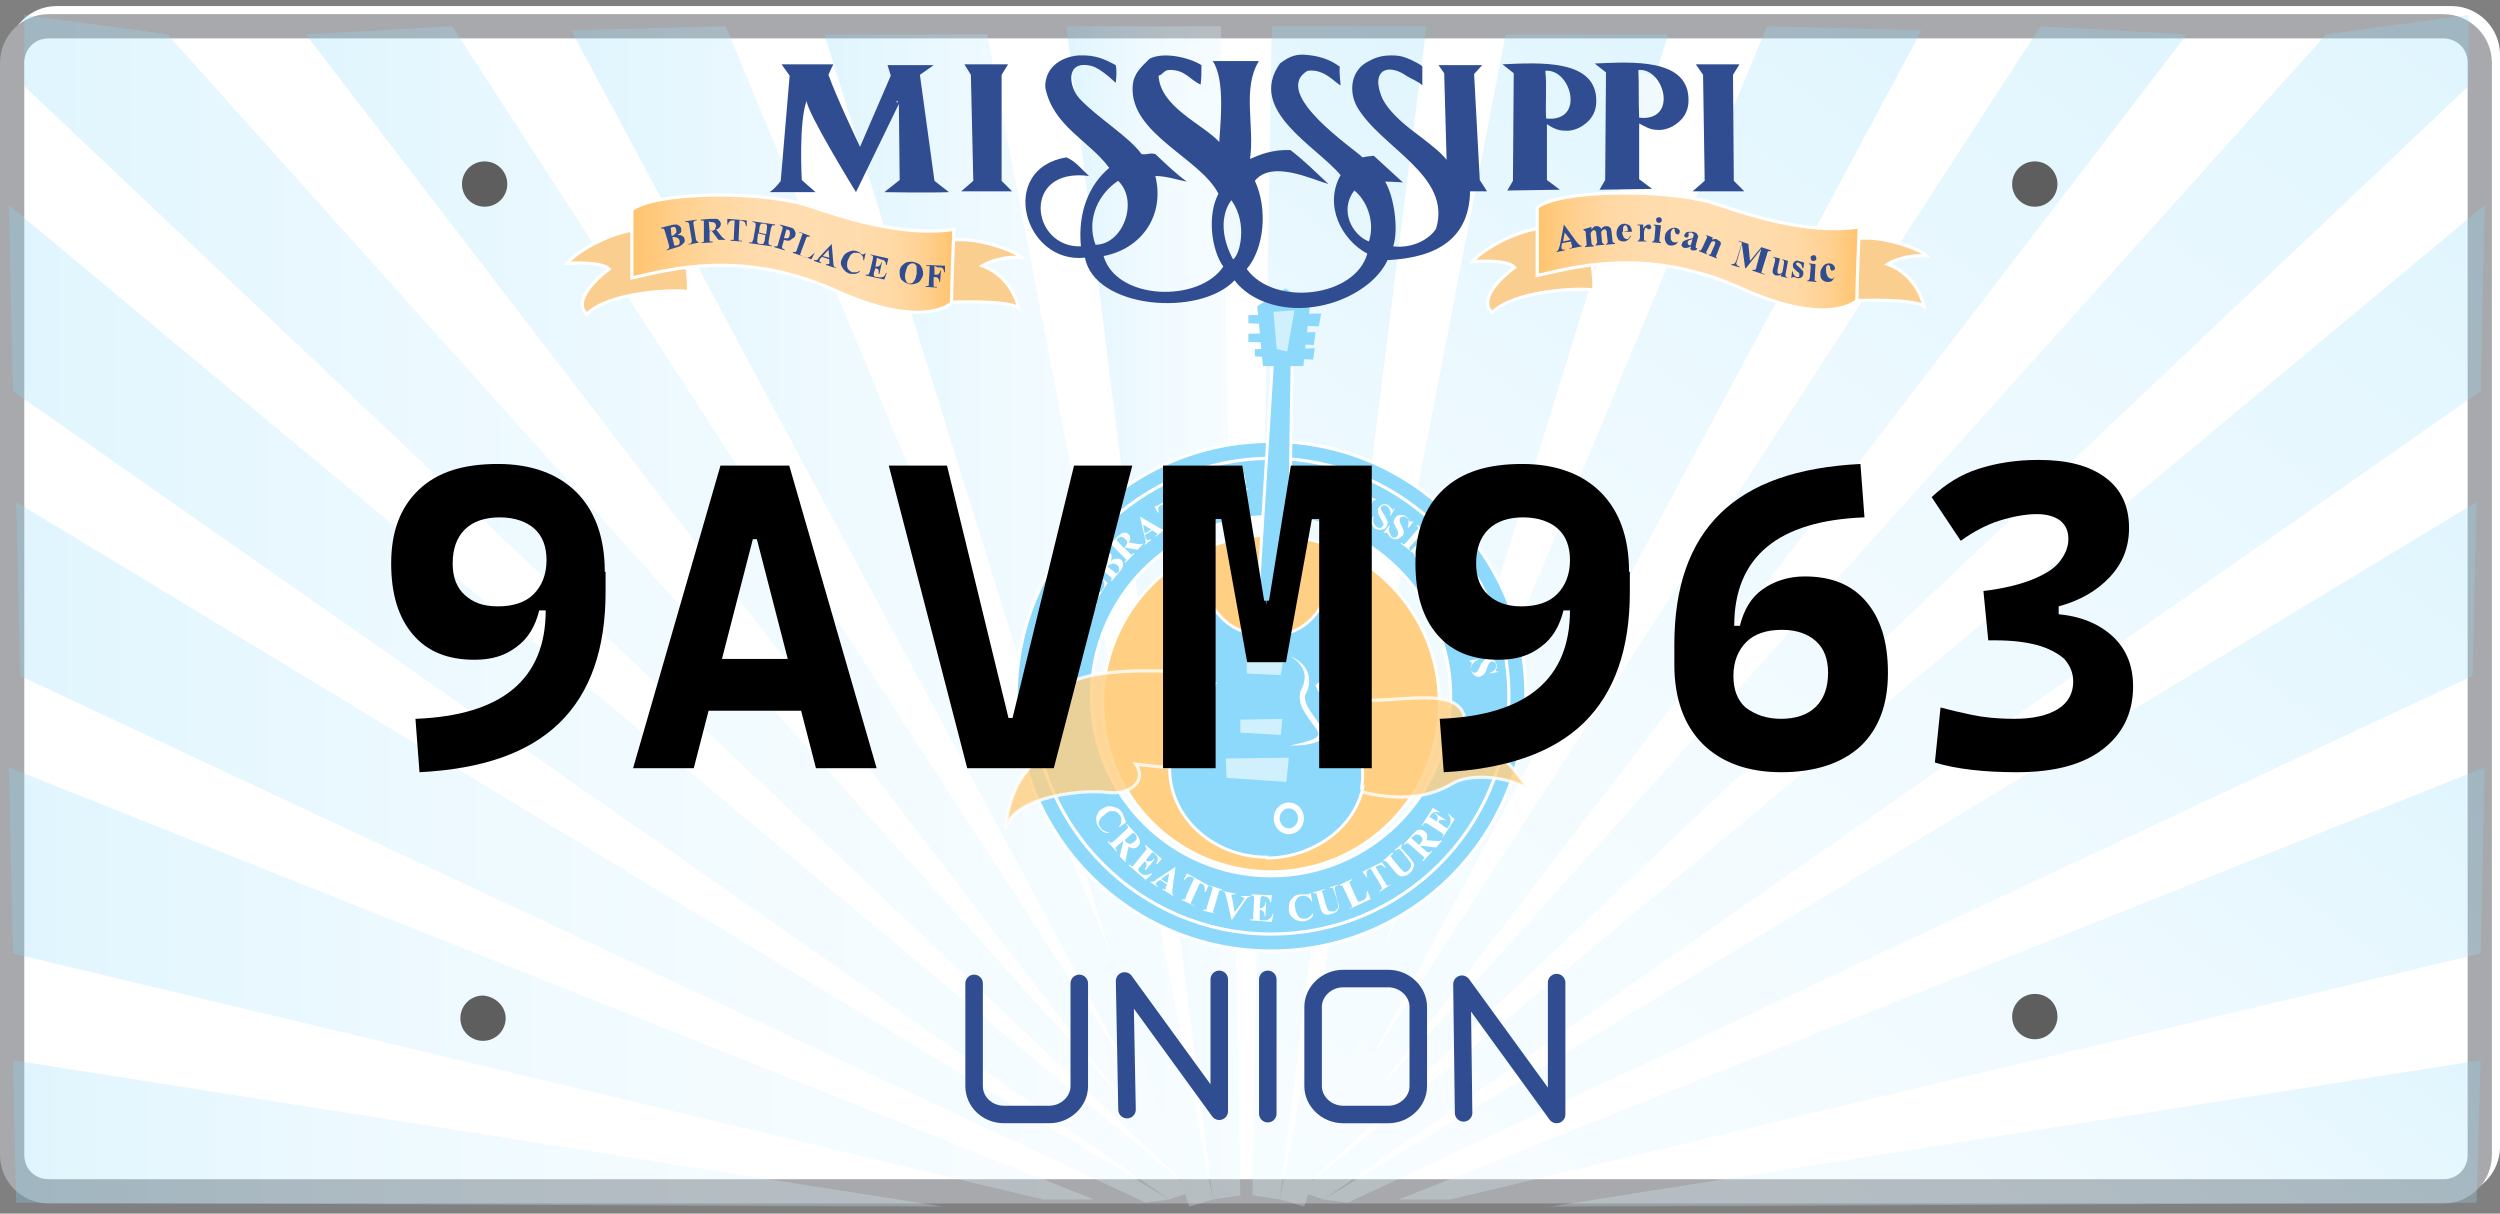<svg width="309" height="150" viewBox="0 0 309 150" fill="none" xmlns="http://www.w3.org/2000/svg">
<rect x="0" y="0" width="309" height="150" fill="#808080" stroke="none"/>
<g clip-path="url(#clip0_2235_9571)">
<path d="M309 141.75C309 145.05 306.3 147.75 303 147.75H7C3.7 147.75 1 145.05 1 141.75V6.75C1 3.45 3.7 0.75 7 0.75H303C306.3 0.75 309 3.45 309 6.75V141.75Z" fill="white"/>
<path d="M302 4.75C303.7 4.75 305 6.05 305 7.75V142.75C305 144.45 303.7 145.75 302 145.75H6C4.3 145.75 3 144.45 3 142.75V7.75C3 6.05 4.3 4.75 6 4.75H302ZM302 1.75H6C2.7 1.75 0 4.45 0 7.75V142.75C0 146.05 2.7 148.75 6 148.75H302C305.3 148.75 308 146.05 308 142.75V7.75C308 4.45 305.3 1.75 302 1.75Z" fill="#A7A9AC"/>
<g opacity="0.27">
<path d="M1.6 131.05L2 148.65L116.6 149.15L1.6 131.05Z" fill="url(#paint0_linear_2235_9571)"/>
<path d="M1.6 117.85L128.9 148.25H135.2L1.1 94.85L1.6 117.85Z" fill="url(#paint1_linear_2235_9571)"/>
<path d="M2 62.05L2.5 83.55L141.6 148.65L144.5 148.25L2 62.05Z" fill="url(#paint2_linear_2235_9571)"/>
<path d="M1.6 48.35L144.5 148.25L147.5 147.25L1.1 25.35L1.6 48.35Z" fill="url(#paint3_linear_2235_9571)"/>
<path d="M3 10.65L147.5 147.25L149.9 148.25L20.7 4.25L3 1.85V10.65Z" fill="url(#paint4_linear_2235_9571)"/>
<path d="M37.8 4.25L55.9 3.25L149.9 148.25L147.5 147.25L37.8 4.25Z" fill="url(#paint5_linear_2235_9571)"/>
<path d="M70.6 3.75L89.7 3.25L149.9 148.25L147.5 147.25L70.6 3.75Z" fill="url(#paint6_linear_2235_9571)"/>
<path d="M101.899 4.25H121.999L149.899 148.25L146.999 149.15L101.899 4.25Z" fill="url(#paint7_linear_2235_9571)"/>
<path d="M131.8 3.25H150.9L153.3 147.75L149.9 148.25L131.8 3.25Z" fill="url(#paint8_linear_2235_9571)"/>
<path d="M306.6 131.05L306.1 148.65L191.5 149.15L306.6 131.05Z" fill="url(#paint9_linear_2235_9571)"/>
<path d="M306.599 117.85L179.299 148.25H172.899L307.099 94.85L306.599 117.85Z" fill="url(#paint10_linear_2235_9571)"/>
<path d="M306.1 62.05L305.6 83.55L166.6 148.65L163.6 148.25L306.1 62.05Z" fill="url(#paint11_linear_2235_9571)"/>
<path d="M306.6 48.35L163.6 148.25L160.7 147.25L307.1 25.35L306.6 48.35Z" fill="url(#paint12_linear_2235_9571)"/>
<path d="M305.1 10.65L160.7 147.25L158.2 148.25L287.5 4.25L305.1 1.85V10.65Z" fill="url(#paint13_linear_2235_9571)"/>
<path d="M270.3 4.25L252.2 3.25L158.2 148.25L160.7 147.25L270.3 4.25Z" fill="url(#paint14_linear_2235_9571)"/>
<path d="M237.5 3.75L218.4 3.25L158.2 148.25L160.7 147.25L237.5 3.75Z" fill="url(#paint15_linear_2235_9571)"/>
<path d="M206.2 4.25H186.1L158.2 148.25L161.2 149.15L206.2 4.25Z" fill="url(#paint16_linear_2235_9571)"/>
<path d="M176.3 3.25H157.2L154.8 147.75L158.2 148.25L176.3 3.25Z" fill="url(#paint17_linear_2235_9571)"/>
</g>
<path d="M157.1 54.549C139.7 54.549 125.6 68.649 125.6 86.049C125.6 103.449 139.7 117.549 157.1 117.549C174.5 117.549 188.6 103.449 188.6 86.049C188.7 68.649 174.5 54.549 157.1 54.549ZM157.1 108.249C144.9 108.249 134.9 98.349 134.9 86.049C134.9 73.849 144.8 63.849 157.1 63.849C169.3 63.849 179.3 73.749 179.3 86.049C179.3 98.349 169.3 108.249 157.1 108.249Z" fill="#8CD9FC" stroke="white" stroke-width="0.396" stroke-miterlimit="10"/>
<path d="M177.9 86.949C177.9 98.449 168.6 107.749 157.1 107.749C145.6 107.749 136.3 98.449 136.3 86.949C136.3 75.449 145.6 66.149 157.1 66.149C168.6 66.149 177.9 75.449 177.9 86.949Z" fill="#FFCF83"/>
<path d="M177.9 86.949C177.9 98.449 168.6 107.749 157.1 107.749C145.6 107.749 136.3 98.449 136.3 86.949C136.3 75.449 145.6 66.149 157.1 66.149C168.6 66.149 177.9 75.449 177.9 86.949Z" stroke="white" stroke-width="0.366" stroke-miterlimit="10"/>
<path d="M157.099 115.449C140.899 115.449 127.699 102.249 127.699 86.049C127.699 69.849 140.899 56.649 157.099 56.649C173.299 56.649 186.499 69.849 186.499 86.049C186.499 102.349 173.299 115.449 157.099 115.449Z" stroke="white" stroke-width="0.396" stroke-miterlimit="10"/>
<path opacity="0.81" d="M151.099 83.55C146.199 82.85 125.999 81.15 130.899 89.45C125.699 91.15 122.899 94.35 122.899 94.35C129.499 93.35 129.499 93.35 129.499 93.35C124.599 95.45 124.299 102.45 124.299 102.45C125.299 98.25 134.399 97.55 136.899 97.95C139.699 98.25 141.799 96.55 140.399 94.45C146.299 95.15 148.399 95.15 148.399 95.15L151.099 83.55Z" fill="#FFCF83" stroke="white" stroke-width="0.396" stroke-miterlimit="10"/>
<path opacity="0.81" d="M165.399 85.95C169.899 88.05 181.099 83.55 181.099 89.45C185.999 87.75 189.799 92.25 189.799 92.25L184.599 92.95C186.699 93.95 188.799 97.45 188.799 97.45C185.699 95.75 181.499 95.75 179.699 96.75C177.999 97.75 174.499 99.55 167.799 97.75C161.199 96.05 165.399 85.95 165.399 85.95Z" fill="#FFCF83" stroke="white" stroke-width="0.396" stroke-miterlimit="10"/>
<path d="M70.1 32.549C71.1 31.149 76.7 27.649 81.3 28.349C85.5 29.049 85.1 36.049 85.1 36.049C83.4 35.749 75.3 36.049 72.5 38.849C70.4 36.749 75.3 33.249 75.3 33.249C74.3 32.249 70.1 32.549 70.1 32.549Z" fill="#F9CE8F" stroke="white" stroke-width="0.396" stroke-miterlimit="10"/>
<path d="M116.199 30.449C117.899 28.349 125.299 30.749 126.299 31.849C123.499 31.549 121.399 32.849 121.399 32.849C125.199 34.249 125.899 38.049 125.899 38.049C124.499 37.049 117.499 37.349 117.499 37.349L116.199 30.449Z" fill="#F9CE8F" stroke="white" stroke-width="0.396" stroke-miterlimit="10"/>
<path d="M78.1 25.949V34.349C81.6 33.649 91 30.549 102.9 35.749C114.1 40.949 117.6 37.449 117.6 37.449C117.6 36.049 117.9 28.349 117.9 28.349C111.3 29.349 103.6 26.649 99.4 25.249C92.8 23.449 80.5 23.849 78.1 25.949Z" fill="url(#paint18_linear_2235_9571)" stroke="white" stroke-width="0.396" stroke-miterlimit="10"/>
<path d="M182 32.35C183 30.95 188.6 27.45 193.2 28.15C197.4 28.85 197 35.85 197 35.85C195.3 35.55 187.2 35.85 184.4 38.65C182.3 36.55 187.2 33.05 187.2 33.05C186.2 31.95 182 32.35 182 32.35Z" fill="#F9CE8F" stroke="white" stroke-width="0.396" stroke-miterlimit="10"/>
<path d="M228.1 30.25C229.8 28.15 237.2 30.55 238.2 31.65C235.4 31.35 233.3 32.65 233.3 32.65C237.1 34.05 237.8 37.85 237.8 37.85C236.4 36.85 229.4 37.15 229.4 37.15L228.1 30.25Z" fill="#F9CE8F" stroke="white" stroke-width="0.396" stroke-miterlimit="10"/>
<path d="M190 25.65V34.05C193.5 33.35 202.9 30.25 214.8 35.45C226 40.65 229.5 37.15 229.5 37.15C229.5 35.75 229.8 28.05 229.8 28.05C223.2 29.05 215.5 26.35 211.3 24.95C204.7 23.25 192.5 23.55 190 25.65Z" fill="url(#paint19_linear_2235_9571)" stroke="white" stroke-width="0.396" stroke-miterlimit="10"/>
<path d="M168.299 97.349C168.699 94.849 168.099 92.249 166.899 89.949C165.899 88.149 163.499 86.549 162.799 84.749C168.999 80.149 166.599 71.749 163.599 74.349C162.199 77.249 159.899 78.049 159.199 78.249L159.699 44.949L157.299 44.449L155.199 78.349L154.099 78.149C154.099 78.149 151.099 77.649 149.499 74.149C146.499 71.549 143.999 79.949 150.299 84.549C150.099 84.349 145.899 89.749 145.599 90.449C141.999 98.449 148.399 105.949 156.599 105.949V106.049C161.799 106.049 167.199 102.749 168.399 97.549C168.299 97.649 168.299 97.449 168.299 97.349Z" fill="#8CD9FC" stroke="white" stroke-width="0.366" stroke-miterlimit="10"/>
<path opacity="0.59" d="M154.1 81.449V83.249L158.3 83.449L158.6 81.649L154.1 81.449Z" fill="white"/>
<path opacity="0.59" d="M153.299 88.95V90.55L158.299 90.85L158.499 88.85L153.299 88.95Z" fill="white"/>
<path opacity="0.59" d="M151.499 93.749L151.599 96.149L158.999 96.649L159.299 93.649L151.499 93.749Z" fill="white"/>
<path d="M160.799 101.149C160.799 102.049 160.099 102.749 159.299 102.749C158.499 102.749 157.799 102.049 157.799 101.149C157.799 100.249 158.499 99.549 159.299 99.549C160.099 99.549 160.799 100.249 160.799 101.149Z" stroke="white" stroke-width="0.732" stroke-miterlimit="10"/>
<path d="M159.499 81.149C159.899 81.249 160.399 81.549 160.699 81.849C161.099 82.149 161.399 82.549 161.599 83.049C161.999 84.049 161.799 85.149 161.299 85.949V85.849C161.199 86.549 161.499 87.249 161.999 87.949C162.399 88.649 162.999 89.249 163.399 90.049C163.499 90.249 163.599 90.449 163.599 90.749C163.599 91.049 163.399 91.349 163.199 91.449C162.799 91.749 162.399 91.849 161.899 91.949C161.099 92.149 160.199 92.149 159.399 92.149C160.199 91.949 160.999 91.849 161.799 91.549C162.199 91.449 162.599 91.249 162.799 91.049C162.999 90.849 162.999 90.649 162.799 90.249C162.399 89.649 161.799 88.949 161.399 88.249C160.899 87.549 160.499 86.649 160.699 85.649V85.549C161.099 84.749 161.399 83.949 161.199 83.149C160.999 82.349 160.299 81.549 159.499 81.149Z" fill="white"/>
<path d="M155.399 37.849L158.899 35.649L161.899 37.749L161.099 45.249H156.099L155.399 37.849Z" fill="#8CD9FC"/>
<path d="M154.299 38.95V39.95L162.999 40.349L163.299 38.749L154.299 38.95Z" fill="#8CD9FC"/>
<path d="M154.299 41.249V42.249L162.399 42.649L162.599 41.049L154.299 41.249Z" fill="#8CD9FC"/>
<path d="M155.1 43.149V44.049L162.3 44.449L162.5 43.049L155.1 43.149Z" fill="#8CD9FC"/>
<path opacity="0.59" d="M157.399 38.55L157.799 43.15L159.099 43.45L159.999 38.35L157.399 38.55Z" fill="white"/>
<path fill-rule="evenodd" clip-rule="evenodd" d="M191.199 15.349V22.249L192.799 23.449L186.299 23.549L186.999 22.349L187.099 9.049C187.099 9.049 186.199 8.349 185.699 7.949C190.199 7.749 197.399 7.249 197.299 12.549C197.299 13.549 196.899 14.549 195.999 15.249C195.299 15.849 194.299 16.249 193.399 16.149C192.499 16.149 191.799 15.749 191.199 15.349ZM191.099 14.649C195.999 15.149 194.199 8.449 190.999 8.749C191.199 10.449 190.999 12.749 191.099 14.649Z" fill="#2F4D90"/>
<path fill-rule="evenodd" clip-rule="evenodd" d="M124.6 7.95L123.8 9.25V22.35L125.1 23.65H118.8L120.3 22.35L120 9.25L119.2 7.95H124.6Z" fill="#2F4D90"/>
<path fill-rule="evenodd" clip-rule="evenodd" d="M202.3 14.45C202.3 13.05 201.7 10.25 202.4 9.65C201.8 9.45 202.4 9.05 202 9.05C205.5 8.05 207.3 15.25 202.3 14.45Z" fill="#EFF9FE"/>
<path fill-rule="evenodd" clip-rule="evenodd" d="M209.9 8.85C210 8.95 209.8 8.75 209.9 8.85Z" fill="#2F4D90"/>
<path fill-rule="evenodd" clip-rule="evenodd" d="M173.799 9.549C173.899 9.649 173.699 9.549 173.799 9.549Z" fill="#2F4D90"/>
<path fill-rule="evenodd" clip-rule="evenodd" d="M101.199 10.649C101.299 10.749 101.199 10.55 101.199 10.649Z" fill="#2F4D90"/>
<path fill-rule="evenodd" clip-rule="evenodd" d="M164.299 10.649C164.299 10.749 164.199 10.55 164.299 10.649Z" fill="#2F4D90"/>
<path fill-rule="evenodd" clip-rule="evenodd" d="M171.2 12.35C171.3 12.45 171.1 12.25 171.2 12.35Z" fill="#2F4D90"/>
<path fill-rule="evenodd" clip-rule="evenodd" d="M109.1 12.55C109.3 13.05 109.3 12.15 109.1 12.55Z" fill="#2F4D90"/>
<path fill-rule="evenodd" clip-rule="evenodd" d="M154.299 12.749C154.399 12.749 154.199 12.649 154.299 12.749Z" fill="#2F4D90"/>
<path fill-rule="evenodd" clip-rule="evenodd" d="M161.4 12.85C161.4 12.95 161.3 12.75 161.4 12.85Z" fill="#2F4D90"/>
<path fill-rule="evenodd" clip-rule="evenodd" d="M107.2 17.649C107.3 17.749 107.1 17.649 107.2 17.649Z" fill="#2F4D90"/>
<path fill-rule="evenodd" clip-rule="evenodd" d="M187.2 19.649C187.3 19.649 187.1 19.549 187.2 19.649Z" fill="#2F4D90"/>
<path fill-rule="evenodd" clip-rule="evenodd" d="M172.299 30.25C172.399 30.349 172.199 30.25 172.299 30.25Z" fill="#2F4D90"/>
<path fill-rule="evenodd" clip-rule="evenodd" d="M172.7 30.25C172.8 30.349 172.6 30.25 172.7 30.25Z" fill="#2F4D90"/>
<path fill-rule="evenodd" clip-rule="evenodd" d="M168.4 19.45C168.8 19.349 169.8 19.25 169.8 19.25L173.4 22.549C173.4 22.549 172.2 22.45 171.2 22.45C172.3 24.25 172.9 28.349 172.2 30.45C174.7 30.75 176.8 29.45 177.5 28.25C179.5 21.649 170.6 18.25 167.7 13.149C166.6 11.05 167.1 8.55 169.2 7.55C170.1 7.05 170.9 6.85 172 6.85C173.1 6.85 173.6 7.05 174.3 7.35C174.7 7.55 175.8 8.05 175.8 8.25C175.8 8.55 175.8 8.75 175.8 9.05C175.8 9.55 175.8 10.05 175.8 10.55C175.3 10.05 174.4 9.75 173.8 9.35C173.1 8.85 171.8 8.25 170.9 8.85C169.9 9.65 170.5 11.35 170.9 12.249C171.9 14.149 174 15.749 175.9 17.149C176.9 17.95 178 18.75 178.8 19.75C178.7 15.749 178.5 9.05 178.5 9.05L177.8 8.05H183.2L182.2 9.15L182.9 22.25L183.8 23.649C183.8 23.649 182.3 23.649 181.7 23.649C181.6 29.349 177.8 31.849 171.5 32.15C169.3 36.95 160.4 40.249 154.4 36.349C153.7 35.849 153.1 35.349 152.6 34.65C148.2 39.249 135.3 38.15 134.1 31.849C126.5 32.65 123.3 20.849 131.8 19.45C133 19.95 133.7 20.95 134.6 21.75C126.2 20.649 127.4 30.649 133.6 30.45C133.2 26.25 134.6 22.849 137.1 20.75C134.6 17.349 130.2 15.649 129.2 10.85C129.1 8.45 131 7.05 133.3 6.85C135.4 6.75 136.6 7.35 137.9 8.05C138.1 8.85 137.9 10.249 137.9 10.249C137.9 10.249 136.1 8.45 134.9 8.15C131.6 7.35 132.1 10.749 133.4 12.149C135.5 14.45 139.5 16.849 141.1 19.049C141.9 19.149 142.1 18.849 142.8 19.049C144.1 20.25 145.3 21.45 146.7 22.45C146 22.349 144.2 21.75 142.8 21.75C144 26.649 141.1 30.75 136.4 31.649C138 37.15 148.2 37.45 151.2 32.95C149.7 30.849 149.2 26.549 150.6 23.95C148.4 19.549 139.6 16.549 140 10.649C140.1 9.05 141.1 8.25 142.1 7.25C143.9 6.35 147.1 7.15 148.5 8.05C148.5 8.95 148.5 9.75 148.4 10.45C147 9.85 146.5 8.55 144.4 8.65C143.8 8.75 143.7 9.25 143.2 9.35C143.4 13.249 148.7 15.35 150.7 17.549C150.8 15.55 151.5 9.95 149.9 7.55C151.8 7.55 153.7 7.55 155.6 7.55C153.5 10.95 155.1 15.649 154.5 19.649C155.6 19.149 157.3 18.45 159.5 18.549C161.2 19.849 162.7 21.349 164.2 22.75C162.1 22.149 157.2 19.75 155.1 22.349C156.7 25.75 156.3 30.649 154.1 33.249C157.5 37.95 167.5 36.749 169 31.349C165.8 29.649 163.6 25.349 165.7 21.649C162.7 18.049 154.1 13.649 158.2 7.85C159.1 7.15 159.9 6.75 161 6.75C163 6.85 164.4 7.35 165.6 8.25C165.5 9.05 165.7 10.249 165.7 10.55C165 10.249 163.7 8.45 161.6 8.75C157 11.55 167.6 18.549 168.4 19.45ZM135.4 30.25C138.8 30.25 140.8 24.849 138.2 22.349C135.9 23.849 134.2 26.95 135.4 30.25ZM169.2 29.849C170 27.349 168.9 24.75 167.4 23.549C165.5 25.95 167.1 29.049 169.2 29.849Z" fill="#2F4D90"/>
<path fill-rule="evenodd" clip-rule="evenodd" d="M97.6 9.35L96.6 7.95H103C103 7.95 102.5 8.95 102.4 9.25C103.3 11.85 106.3 18.15 106.3 18.15L110.1 9.35L109.7 8.05H115.4L113.7 9.25L115.5 22.35C115.5 22.35 116.5 23.15 117.3 23.75C114.8 23.85 109.3 23.75 109.3 23.75L111.2 22.25L111.1 12.85L105.8 23.75C105.8 23.75 99.7 13.85 99.7 12.45C98.7 15.15 99.1 22.25 99.1 22.25L100.8 23.75C100.8 23.75 97.1 23.75 95.1 23.75C95.8 23.35 96.5 22.35 96.5 22.35L97.6 9.35ZM110.8 12.55C111 13.05 111 12.15 110.8 12.55Z" fill="#2F4D90"/>
<path fill-rule="evenodd" clip-rule="evenodd" d="M202.6 15.249V22.149L204.2 23.349L197.7 23.449L198.4 22.249L198.5 8.949C198.5 8.949 197.6 8.249 197.1 7.849C201.7 7.649 208.8 7.149 208.7 12.449C208.7 13.449 208.3 14.449 207.4 15.149C206.7 15.749 205.7 16.149 204.8 16.049C204 16.049 203.3 15.649 202.6 15.249ZM202.6 14.549C207.5 15.049 205.7 8.349 202.5 8.649C202.6 10.449 202.5 12.649 202.6 14.549Z" fill="#2F4D90"/>
<path fill-rule="evenodd" clip-rule="evenodd" d="M214.999 7.95L214.199 9.25L214.299 22.35L215.599 23.65H209.199L210.699 22.35L210.499 9.25L209.599 7.95H214.999Z" fill="#2F4D90"/>
<path fill-rule="evenodd" clip-rule="evenodd" d="M152.2 24.75C152.2 24.75 149.9 27.349 152.4 32.05C153.2 31.649 154.3 27.649 152.2 24.75Z" fill="#EFF9FE"/>
<path d="M83.699 29.049C83.999 29.049 84.199 29.049 84.299 29.149C84.499 29.25 84.599 29.349 84.599 29.549C84.699 29.75 84.599 29.95 84.499 30.049C84.299 30.25 84.099 30.45 83.699 30.549L82.399 30.95V30.849C82.499 30.849 82.599 30.75 82.599 30.75L82.699 30.649C82.699 30.649 82.699 30.549 82.699 30.349L82.199 28.649C82.199 28.549 82.099 28.45 82.099 28.349L81.999 28.25C81.999 28.25 81.899 28.25 81.699 28.25V28.149L82.899 27.849C83.199 27.75 83.399 27.75 83.599 27.75C83.699 27.75 83.899 27.849 83.999 27.95C84.099 28.049 84.199 28.149 84.199 28.25C84.199 28.349 84.199 28.45 84.199 28.649C84.099 28.849 83.899 28.95 83.699 29.049ZM82.999 29.149C83.199 29.149 83.299 29.049 83.399 28.95C83.499 28.849 83.499 28.849 83.599 28.75C83.599 28.649 83.599 28.549 83.599 28.45C83.599 28.349 83.499 28.25 83.499 28.149C83.399 28.049 83.399 28.049 83.299 28.049C83.199 28.049 83.099 28.049 82.899 28.149L82.999 29.149ZM83.099 29.349L83.299 30.149V30.25C83.299 30.349 83.399 30.349 83.399 30.349C83.399 30.349 83.499 30.349 83.599 30.349C83.699 30.349 83.799 30.25 83.899 30.25C83.999 30.149 83.999 30.049 83.999 30.049C83.999 29.95 83.999 29.849 83.999 29.75C83.999 29.649 83.899 29.549 83.799 29.45C83.699 29.349 83.599 29.349 83.499 29.349C83.399 29.25 83.299 29.25 83.099 29.349Z" fill="#2F4D90"/>
<path d="M86.499 29.949L85.099 30.249V30.149H85.199C85.299 30.149 85.299 30.149 85.399 30.049L85.499 29.949C85.499 29.949 85.499 29.849 85.499 29.649L85.199 27.849C85.199 27.749 85.199 27.649 85.099 27.549L84.999 27.449C84.999 27.449 84.899 27.449 84.799 27.449H84.699V27.349L86.099 27.149V27.249H85.999C85.899 27.249 85.899 27.249 85.799 27.349L85.699 27.449C85.699 27.449 85.699 27.549 85.699 27.649L85.999 29.449C85.999 29.549 85.999 29.649 86.099 29.749L86.199 29.849C86.299 29.949 86.299 29.949 86.499 29.949Z" fill="#2F4D90"/>
<path d="M87.7 28.649V29.449C87.7 29.549 87.7 29.649 87.7 29.749C87.7 29.849 87.8 29.849 87.8 29.849C87.8 29.849 87.9 29.849 88.1 29.849V29.949L86.7 30.049V29.949C86.8 29.949 86.9 29.949 86.9 29.949L87 29.849C87 29.849 87 29.749 87 29.549V27.649C87 27.549 87 27.449 87 27.349L86.9 27.249C86.9 27.249 86.8 27.249 86.6 27.249V27.149L87.8 27.049C88.1 27.049 88.4 27.049 88.5 27.049C88.7 27.049 88.8 27.149 88.9 27.249C89 27.349 89.1 27.549 89.1 27.649C89.1 27.849 89 28.049 88.9 28.149C88.8 28.249 88.7 28.349 88.5 28.349L89.2 29.249C89.3 29.349 89.4 29.449 89.4 29.449C89.5 29.449 89.5 29.549 89.6 29.549V29.649H88.8L87.9 28.449L87.7 28.649ZM87.6 27.349L87.7 28.549H87.8C88 28.549 88.1 28.549 88.2 28.449C88.3 28.449 88.4 28.349 88.4 28.249C88.4 28.149 88.5 28.049 88.5 27.949C88.5 27.749 88.4 27.549 88.3 27.549C88.2 27.449 88 27.449 87.8 27.449L87.6 27.349Z" fill="#2F4D90"/>
<path d="M92.299 27.249V27.949H92.199C92.199 27.749 92.099 27.649 92.099 27.549C92.099 27.449 91.999 27.449 91.899 27.349C91.899 27.349 91.799 27.349 91.599 27.249H91.399L91.299 29.349C91.299 29.449 91.299 29.549 91.299 29.649C91.299 29.649 91.299 29.749 91.399 29.749C91.399 29.749 91.499 29.749 91.599 29.749H91.699V29.849L90.299 29.749V29.649H90.399C90.499 29.649 90.499 29.649 90.599 29.649C90.599 29.649 90.699 29.649 90.699 29.549C90.699 29.549 90.699 29.449 90.699 29.349L90.799 27.249H90.599C90.399 27.249 90.299 27.249 90.199 27.349C90.099 27.449 89.999 27.549 89.999 27.749H89.899V27.049L92.299 27.249Z" fill="#2F4D90"/>
<path d="M93.7 28.849L93.6 29.649C93.6 29.749 93.6 29.849 93.6 29.949C93.6 29.949 93.6 30.049 93.7 30.049C93.7 30.049 93.8 30.149 93.9 30.149H94V30.249L92.6 30.049V29.949H92.7C92.8 29.949 92.8 29.949 92.9 29.949C92.9 29.949 93 29.949 93 29.849C93 29.849 93 29.749 93.1 29.649L93.4 27.949C93.4 27.849 93.4 27.749 93.4 27.649C93.4 27.649 93.4 27.549 93.3 27.549C93.3 27.549 93.2 27.449 93.1 27.449H93V27.349L94.4 27.549V27.649H94.3C94.2 27.649 94.2 27.649 94.1 27.649C94.1 27.649 94 27.649 94 27.749C94 27.749 94 27.849 93.9 27.949L93.8 28.749L94.7 28.949L94.8 28.149C94.8 28.049 94.8 27.949 94.8 27.849C94.8 27.849 94.8 27.749 94.7 27.749C94.7 27.749 94.6 27.649 94.5 27.649H94.4V27.549L95.8 27.749V27.849H95.7C95.6 27.849 95.6 27.849 95.5 27.849C95.5 27.849 95.4 27.849 95.4 27.949C95.4 27.949 95.4 28.049 95.3 28.149L95 29.849C95 29.949 95 30.049 95 30.149C95 30.149 95 30.249 95.1 30.249C95.1 30.249 95.2 30.349 95.3 30.349H95.4V30.449L94 30.249V30.149H94.1C94.2 30.149 94.2 30.149 94.3 30.149C94.3 30.149 94.4 30.149 94.4 30.049C94.4 30.049 94.4 29.949 94.5 29.849L94.6 29.049L93.7 28.849Z" fill="#2F4D90"/>
<path d="M96.899 29.649L96.699 30.349C96.699 30.45 96.599 30.549 96.699 30.649C96.699 30.649 96.699 30.75 96.799 30.75C96.799 30.75 96.899 30.849 96.999 30.849V30.95L95.699 30.549V30.45C95.799 30.45 95.899 30.45 95.999 30.45C95.999 30.45 96.099 30.45 96.099 30.349C96.099 30.349 96.199 30.25 96.199 30.049L96.699 28.349C96.699 28.25 96.799 28.149 96.699 28.049C96.699 28.049 96.699 27.95 96.599 27.95C96.599 27.95 96.499 27.849 96.399 27.849V27.75L97.499 28.049C97.899 28.149 98.099 28.25 98.199 28.45C98.299 28.649 98.399 28.849 98.299 29.049C98.299 29.25 98.199 29.349 97.999 29.45C97.799 29.549 97.699 29.75 97.499 29.75C97.399 29.75 97.199 29.75 96.899 29.649ZM97.199 28.349L96.899 29.45H96.999C97.199 29.45 97.299 29.45 97.399 29.45C97.499 29.349 97.599 29.25 97.599 29.049C97.699 28.849 97.599 28.75 97.599 28.549C97.599 28.45 97.499 28.45 97.199 28.349Z" fill="#2F4D90"/>
<path d="M100.699 31.249L100.299 32.049L97.999 31.249V31.149H98.099C98.199 31.149 98.199 31.149 98.299 31.149C98.299 31.149 98.399 31.149 98.399 31.049C98.399 31.049 98.499 30.949 98.499 30.849L99.099 29.149C99.099 29.049 99.199 28.949 99.199 28.949C99.199 28.949 99.199 28.849 99.099 28.849C99.099 28.849 98.999 28.749 98.899 28.749H98.799V28.649L100.099 29.149V29.249H99.999C99.899 29.249 99.899 29.249 99.799 29.249C99.799 29.249 99.699 29.249 99.699 29.349C99.699 29.349 99.599 29.449 99.599 29.549L98.999 31.149C98.999 31.249 98.899 31.349 98.899 31.449C98.899 31.449 98.899 31.549 98.999 31.549C98.999 31.549 99.099 31.649 99.199 31.649L99.399 31.749C99.499 31.849 99.699 31.849 99.799 31.849C99.899 31.849 99.999 31.749 100.099 31.749C100.399 31.549 100.499 31.349 100.699 31.249Z" fill="#2F4D90"/>
<path d="M102.5 32.049L101.6 31.749L101.4 31.949C101.3 32.049 101.3 32.049 101.3 32.149C101.3 32.249 101.3 32.249 101.3 32.349C101.3 32.349 101.4 32.449 101.5 32.449V32.549L100.6 32.249V32.149C100.7 32.149 100.8 32.149 100.9 32.149C101 32.149 101.1 32.049 101.2 31.849L102.8 30.149L103 32.549C103 32.749 103.1 32.949 103.1 32.949C103.1 33.049 103.2 33.049 103.3 33.049V33.149L102.1 32.749V32.649H102.2C102.3 32.649 102.4 32.649 102.4 32.649C102.4 32.649 102.5 32.649 102.5 32.549C102.5 32.549 102.5 32.549 102.5 32.449C102.5 32.449 102.5 32.349 102.5 32.249V32.049ZM102.5 31.849L102.4 30.849L101.7 31.649L102.5 31.849Z" fill="#2F4D90"/>
<path d="M106.999 31.249L106.799 32.149H106.699C106.699 31.949 106.699 31.649 106.499 31.549C106.399 31.349 106.199 31.249 105.999 31.249C105.799 31.249 105.699 31.249 105.499 31.249C105.299 31.349 105.199 31.449 105.099 31.549C104.999 31.749 104.899 31.949 104.799 32.149C104.699 32.349 104.699 32.649 104.699 32.849C104.699 33.049 104.799 33.249 104.899 33.349C104.999 33.449 105.099 33.549 105.299 33.649C105.499 33.649 105.599 33.649 105.799 33.649C105.999 33.649 106.099 33.549 106.299 33.449L106.199 33.649C105.999 33.749 105.799 33.849 105.699 33.849C105.499 33.849 105.299 33.849 105.099 33.849C104.799 33.749 104.599 33.649 104.399 33.449C104.199 33.249 104.099 33.049 103.999 32.849C103.899 32.649 103.899 32.349 103.999 32.149C104.099 31.949 104.199 31.649 104.399 31.449C104.599 31.249 104.799 31.149 105.099 31.049C105.399 30.949 105.599 30.949 105.899 31.049C106.099 31.149 106.299 31.149 106.399 31.349C106.499 31.449 106.599 31.449 106.599 31.449H106.699C106.899 31.349 106.899 31.349 106.999 31.249Z" fill="#2F4D90"/>
<path d="M108.399 31.849L108.199 32.949H108.299C108.499 32.949 108.599 32.949 108.699 32.849C108.799 32.749 108.899 32.649 108.899 32.449H108.999L108.699 33.849H108.599C108.599 33.649 108.599 33.549 108.599 33.449C108.599 33.349 108.499 33.249 108.499 33.249C108.399 33.249 108.299 33.149 108.199 33.149L107.999 33.749C107.999 33.849 107.999 33.949 107.999 34.049C107.999 34.049 107.999 34.149 108.099 34.149C108.099 34.149 108.199 34.249 108.299 34.249H108.499C108.699 34.349 108.999 34.249 109.099 34.249C109.299 34.149 109.399 34.049 109.499 33.749H109.599L109.299 34.549L106.999 34.049V33.949H107.099C107.199 33.949 107.199 33.949 107.299 33.949C107.299 33.949 107.399 33.949 107.399 33.849C107.399 33.849 107.399 33.749 107.499 33.649L107.899 31.949C107.899 31.849 107.899 31.749 107.899 31.749V31.649C107.899 31.649 107.799 31.549 107.699 31.549H107.599V31.449L109.799 31.949L109.599 32.749H109.499C109.499 32.549 109.499 32.449 109.399 32.349C109.299 32.249 109.299 32.149 109.199 32.149C109.099 32.149 108.999 32.049 108.799 32.049L108.399 31.849Z" fill="#2F4D90"/>
<path d="M112.799 32.349C113.199 32.449 113.599 32.549 113.799 32.849C113.999 33.149 114.099 33.449 114.099 33.849C114.099 34.149 113.899 34.449 113.699 34.749C113.399 35.049 112.999 35.149 112.499 35.149C111.999 35.049 111.699 34.849 111.399 34.549C111.199 34.249 111.199 33.949 111.199 33.549C111.199 33.149 111.399 32.849 111.699 32.649C111.999 32.349 112.399 32.349 112.799 32.349ZM112.799 32.549C112.599 32.549 112.399 32.649 112.199 32.849C112.099 33.049 111.999 33.349 111.899 33.749C111.799 34.249 111.899 34.549 111.999 34.749C112.099 34.949 112.199 35.049 112.399 35.049C112.499 35.049 112.699 35.049 112.799 34.949C112.899 34.849 112.999 34.749 113.099 34.549C113.199 34.349 113.199 34.149 113.299 33.849C113.299 33.449 113.299 33.249 113.299 33.049C113.299 32.849 113.199 32.749 113.099 32.649C112.999 32.549 112.899 32.549 112.799 32.549Z" fill="#2F4D90"/>
<path d="M115.499 32.849V33.95H115.599C115.699 33.95 115.799 33.95 115.899 33.95C115.999 33.95 115.999 33.849 116.099 33.749C116.199 33.65 116.199 33.55 116.199 33.45H116.299L116.199 34.849H116.099C116.099 34.55 115.999 34.45 115.899 34.349C115.799 34.249 115.699 34.249 115.499 34.249H115.399V35.05C115.399 35.15 115.399 35.249 115.399 35.349C115.399 35.349 115.399 35.45 115.499 35.45C115.499 35.45 115.599 35.45 115.699 35.45H115.799V35.55L114.399 35.45V35.349H114.499C114.599 35.349 114.599 35.349 114.699 35.349C114.699 35.349 114.799 35.349 114.799 35.249C114.799 35.249 114.799 35.15 114.799 35.05L114.899 33.249C114.899 33.15 114.899 33.05 114.899 32.95C114.899 32.95 114.899 32.849 114.799 32.849C114.799 32.849 114.699 32.849 114.599 32.849H114.499V32.749L116.799 32.849V33.65H116.699C116.699 33.45 116.599 33.349 116.599 33.249C116.499 33.15 116.399 33.05 116.299 33.05C116.199 33.05 116.099 33.05 115.899 33.05L115.499 32.849Z" fill="#2F4D90"/>
<path d="M194.199 29.849L193.099 30.049L192.999 30.349C192.999 30.45 192.999 30.549 192.999 30.649C192.999 30.75 193.099 30.75 193.099 30.849C193.099 30.849 193.199 30.849 193.399 30.849V30.95L192.399 31.149V31.049C192.499 31.049 192.599 30.95 192.599 30.849C192.699 30.75 192.699 30.549 192.799 30.349L193.299 27.75L194.899 29.95C195.099 30.149 195.199 30.25 195.299 30.349C195.399 30.349 195.399 30.349 195.499 30.349V30.45L193.999 30.75V30.649H194.099C194.199 30.649 194.299 30.549 194.299 30.549V30.45V30.349C194.299 30.349 194.299 30.25 194.199 30.149V29.849ZM194.099 29.649L193.399 28.75L193.199 29.849L194.099 29.649Z" fill="#2F4D90"/>
<path d="M196.699 28.05V28.35C196.799 28.25 196.899 28.15 196.999 28.05C197.099 27.95 197.199 27.95 197.299 27.95C197.399 27.95 197.599 27.95 197.699 28.05C197.799 28.15 197.899 28.15 197.899 28.35C197.999 28.15 198.099 28.05 198.199 28.05C198.299 27.95 198.399 27.95 198.499 27.95C198.599 27.95 198.799 27.95 198.899 28.05C198.999 28.15 199.099 28.15 199.099 28.25C199.099 28.35 199.199 28.55 199.199 28.75L199.299 29.65C199.299 29.85 199.299 29.95 199.399 29.95C199.399 29.95 199.499 30.05 199.599 30.05V30.15L198.499 30.25V30.15C198.599 30.15 198.599 30.05 198.699 30.05C198.699 30.05 198.699 29.95 198.699 29.75L198.599 28.85C198.599 28.65 198.599 28.55 198.499 28.45C198.499 28.45 198.499 28.35 198.399 28.35H198.299C198.199 28.35 198.199 28.35 198.099 28.45C197.999 28.55 197.999 28.55 197.899 28.65L197.999 29.75C197.999 29.95 197.999 29.95 198.099 30.05C198.099 30.15 198.199 30.15 198.299 30.15V30.25L197.199 30.35V30.25C197.299 30.25 197.299 30.25 197.299 30.15C197.299 30.15 197.299 30.05 197.399 30.05C197.399 30.05 197.399 29.95 197.399 29.85L197.299 28.95C197.299 28.75 197.299 28.65 197.199 28.55L197.099 28.45H196.999C196.899 28.45 196.899 28.45 196.799 28.55C196.699 28.65 196.699 28.65 196.599 28.85L196.699 29.95C196.699 30.05 196.699 30.15 196.799 30.25C196.799 30.25 196.899 30.35 196.999 30.35V30.45L195.899 30.55V30.45C195.999 30.45 195.999 30.35 196.099 30.35C196.099 30.35 196.099 30.25 196.099 30.05L195.999 28.85C195.999 28.65 195.999 28.55 195.899 28.55C195.899 28.55 195.799 28.45 195.699 28.45V28.35L196.699 28.05Z" fill="#2F4D90"/>
<path d="M201.7 28.649H200.5C200.5 28.949 200.6 29.149 200.7 29.349C200.8 29.449 200.9 29.549 201.1 29.549C201.2 29.549 201.3 29.549 201.3 29.449C201.4 29.349 201.4 29.349 201.5 29.149H201.6C201.5 29.349 201.4 29.549 201.2 29.649C201.1 29.749 200.9 29.849 200.7 29.849C200.4 29.849 200.1 29.749 200 29.549C199.9 29.349 199.8 29.149 199.8 28.849C199.8 28.449 199.9 28.249 200.1 27.949C200.3 27.749 200.5 27.649 200.8 27.649C201 27.649 201.2 27.749 201.4 27.849C201.6 28.049 201.7 28.349 201.7 28.649ZM201.2 28.549C201.2 28.349 201.2 28.149 201.1 28.049C201.1 27.949 201 27.849 201 27.849H200.9C200.8 27.849 200.8 27.849 200.7 27.949C200.6 28.049 200.6 28.249 200.6 28.549V28.649L201.2 28.549Z" fill="#2F4D90"/>
<path d="M203.099 27.75V28.25C203.199 28.049 203.399 27.849 203.499 27.849C203.599 27.75 203.699 27.75 203.799 27.75C203.899 27.75 203.999 27.75 203.999 27.849C203.999 27.95 204.099 27.95 204.099 28.049C204.099 28.149 204.099 28.25 203.999 28.25C203.899 28.349 203.899 28.349 203.799 28.349C203.699 28.349 203.699 28.349 203.599 28.25C203.499 28.149 203.499 28.149 203.499 28.149H203.399C203.299 28.25 203.299 28.25 203.299 28.349C203.199 28.45 203.199 28.649 203.199 28.849V29.349V29.45C203.199 29.549 203.199 29.549 203.199 29.649C203.199 29.649 203.199 29.75 203.299 29.75C203.299 29.75 203.399 29.75 203.499 29.75V29.849H202.399V29.75C202.499 29.75 202.599 29.75 202.599 29.649C202.599 29.649 202.699 29.45 202.699 29.349V28.149C202.699 28.049 202.699 27.95 202.699 27.95C202.699 27.95 202.699 27.849 202.599 27.849C202.599 27.849 202.499 27.849 202.399 27.849V27.75H203.099Z" fill="#2F4D90"/>
<path d="M205.299 27.85L205.099 29.55C205.099 29.75 205.099 29.75 205.099 29.85C205.099 29.85 205.199 29.95 205.299 29.95V30.05L204.199 29.95V29.85C204.299 29.85 204.399 29.85 204.399 29.75C204.399 29.75 204.499 29.65 204.499 29.45L204.599 28.25C204.599 28.15 204.599 28.05 204.599 27.95C204.599 27.95 204.499 27.85 204.399 27.85V27.75L205.299 27.85ZM205.099 26.85C205.199 26.85 205.299 26.95 205.299 26.95C205.399 27.05 205.399 27.15 205.399 27.25C205.399 27.35 205.299 27.45 205.299 27.45C205.199 27.55 205.099 27.55 204.999 27.55C204.899 27.55 204.799 27.45 204.799 27.45C204.699 27.35 204.699 27.25 204.699 27.15C204.699 27.05 204.699 26.95 204.799 26.95C204.899 26.85 204.999 26.85 205.099 26.85Z" fill="#2F4D90"/>
<path d="M207.399 29.849C207.299 30.049 207.199 30.249 206.999 30.249C206.799 30.349 206.699 30.349 206.499 30.349C206.199 30.349 205.999 30.149 205.899 29.949C205.799 29.749 205.699 29.449 205.799 29.149C205.799 28.849 205.999 28.649 206.199 28.449C206.399 28.249 206.699 28.149 206.999 28.149C207.199 28.149 207.399 28.249 207.499 28.349C207.599 28.449 207.699 28.649 207.599 28.749C207.599 28.849 207.499 28.849 207.499 28.949C207.399 28.949 207.399 29.049 207.299 28.949C207.199 28.949 207.099 28.849 207.099 28.849C207.099 28.749 206.999 28.649 206.999 28.549C206.999 28.449 206.999 28.349 206.999 28.349L206.899 28.249C206.799 28.249 206.799 28.249 206.699 28.349C206.599 28.449 206.499 28.649 206.499 28.849C206.499 29.049 206.499 29.249 206.499 29.449C206.499 29.649 206.599 29.749 206.699 29.849C206.799 29.949 206.899 29.949 206.999 29.949C207.099 29.949 207.099 29.949 207.199 29.949C207.299 29.949 207.299 29.849 207.399 29.849Z" fill="#2F4D90"/>
<path d="M208.999 30.449C208.699 30.649 208.399 30.649 208.199 30.649C208.099 30.649 207.999 30.549 207.899 30.449C207.799 30.349 207.799 30.249 207.899 30.149C207.899 29.949 207.999 29.849 208.199 29.749C208.399 29.649 208.699 29.549 209.199 29.449L209.299 29.249C209.299 29.049 209.399 28.949 209.299 28.949C209.299 28.949 209.299 28.849 209.199 28.849L209.099 28.749C208.999 28.749 208.899 28.749 208.799 28.749C208.799 28.749 208.699 28.749 208.699 28.849V28.949C208.699 29.049 208.799 29.049 208.699 29.149C208.699 29.249 208.599 29.249 208.599 29.349C208.499 29.349 208.499 29.349 208.399 29.349C208.299 29.349 208.199 29.249 208.199 29.249C208.199 29.149 208.099 29.149 208.199 29.049C208.199 28.949 208.299 28.849 208.399 28.749C208.499 28.649 208.599 28.649 208.799 28.649C208.999 28.649 209.099 28.649 209.299 28.649C209.499 28.749 209.599 28.749 209.699 28.849C209.799 28.949 209.799 29.049 209.899 29.149C209.899 29.249 209.899 29.349 209.799 29.549L209.599 30.349C209.599 30.449 209.599 30.549 209.599 30.549C209.599 30.549 209.599 30.549 209.599 30.649H209.699L209.799 30.749C209.699 30.849 209.599 30.949 209.499 30.949C209.399 30.949 209.299 30.949 209.199 30.949C209.099 30.949 208.999 30.849 208.899 30.749C208.999 30.649 208.999 30.549 208.999 30.449ZM208.999 30.249L209.199 29.549C208.999 29.649 208.799 29.649 208.699 29.749C208.599 29.849 208.599 29.849 208.599 29.949C208.599 30.049 208.599 30.049 208.599 30.149L208.699 30.249C208.799 30.349 208.899 30.349 208.999 30.249Z" fill="#2F4D90"/>
<path d="M211.699 29.35L211.599 29.65C211.699 29.55 211.899 29.55 211.999 29.55C212.099 29.55 212.199 29.55 212.299 29.65C212.399 29.75 212.499 29.75 212.599 29.85C212.699 29.95 212.699 30.05 212.699 30.15C212.699 30.25 212.599 30.35 212.499 30.65L212.199 31.45C212.099 31.55 212.099 31.65 212.099 31.75L212.199 31.85V31.95L211.199 31.55V31.45C211.299 31.45 211.299 31.45 211.399 31.45C211.399 31.45 211.499 31.35 211.499 31.25L211.899 30.35C211.999 30.15 211.999 30.05 211.999 30.05V29.95C211.999 29.95 211.999 29.85 211.899 29.85C211.799 29.75 211.599 29.85 211.499 29.95L210.999 30.95C210.899 31.05 210.899 31.15 210.899 31.25C210.899 31.35 210.899 31.35 210.999 31.35V31.45L209.999 31.05V30.95C210.099 30.95 210.199 30.95 210.199 30.95C210.199 30.95 210.299 30.85 210.399 30.65L210.899 29.55C210.999 29.45 210.999 29.35 210.999 29.25L210.899 29.15V29.05L211.699 29.35Z" fill="#2F4D90"/>
<path d="M216.299 32.249L217.699 30.549L218.899 30.95V31.049H218.799C218.699 31.049 218.599 31.049 218.599 31.049C218.599 31.049 218.499 31.049 218.499 31.149C218.499 31.149 218.399 31.25 218.399 31.45L217.799 33.349C217.799 33.55 217.699 33.55 217.699 33.65C217.699 33.65 217.699 33.749 217.799 33.749C217.799 33.749 217.899 33.849 217.999 33.849H218.099V33.95L216.599 33.45V33.349H216.699C216.799 33.349 216.899 33.349 216.899 33.349C216.899 33.349 216.999 33.349 216.999 33.249C216.999 33.249 217.099 33.15 217.099 32.95L217.699 30.75L215.799 33.15H215.699L215.299 30.149L214.699 32.249C214.699 32.349 214.599 32.45 214.599 32.55C214.599 32.65 214.599 32.65 214.699 32.749C214.699 32.849 214.799 32.849 214.999 32.95V33.05L213.999 32.749V32.65C214.099 32.65 214.099 32.65 214.199 32.65C214.299 32.65 214.299 32.65 214.399 32.55L214.499 32.45C214.499 32.45 214.499 32.349 214.599 32.249L215.199 30.349C215.199 30.25 215.299 30.149 215.299 30.049C215.299 30.049 215.299 29.95 215.199 29.95C215.199 29.95 215.099 29.849 214.999 29.849H214.899V29.75L216.099 30.149L216.299 32.249Z" fill="#2F4D90"/>
<path d="M221 32.249L220.7 33.849C220.7 34.05 220.7 34.15 220.7 34.15C220.7 34.15 220.8 34.249 220.9 34.249V34.349L220.1 34.15L220.2 33.849C220.1 33.95 220 34.05 219.9 34.05C219.8 34.05 219.7 34.05 219.5 34.05C219.4 34.05 219.3 33.95 219.2 33.849C219.1 33.749 219.1 33.65 219.1 33.55C219.1 33.45 219.1 33.249 219.2 33.05L219.4 32.249C219.4 32.05 219.4 31.95 219.4 31.95C219.4 31.95 219.3 31.849 219.2 31.849V31.75L220 31.95L219.7 33.349C219.7 33.45 219.7 33.55 219.7 33.65V33.749C219.7 33.749 219.8 33.749 219.8 33.849C219.9 33.849 219.9 33.849 220 33.849C220.1 33.849 220.2 33.749 220.3 33.65L220.5 32.55C220.5 32.349 220.5 32.249 220.5 32.249C220.5 32.249 220.4 32.15 220.3 32.15V32.05L221 32.249Z" fill="#2F4D90"/>
<path d="M222.999 32.449L222.899 33.149H222.799C222.699 32.949 222.699 32.749 222.599 32.649C222.499 32.549 222.399 32.549 222.299 32.449C222.199 32.449 222.199 32.449 222.099 32.449L221.999 32.549V32.649C221.999 32.749 222.199 32.849 222.399 33.049C222.599 33.249 222.699 33.349 222.799 33.449C222.899 33.549 222.899 33.649 222.899 33.849C222.899 33.949 222.799 34.049 222.799 34.149C222.699 34.249 222.599 34.349 222.499 34.349C222.399 34.349 222.299 34.449 222.099 34.349C221.999 34.349 221.899 34.249 221.699 34.249H221.599C221.599 34.249 221.499 34.249 221.499 34.349H221.399L221.499 33.549H221.599C221.599 33.749 221.699 33.949 221.799 34.049C221.899 34.149 221.999 34.249 222.099 34.249C222.199 34.249 222.199 34.249 222.299 34.249C222.399 34.249 222.399 34.149 222.399 34.049C222.399 33.949 222.399 33.949 222.399 33.849C222.399 33.749 222.299 33.649 222.099 33.549C221.899 33.349 221.799 33.249 221.699 33.149C221.599 33.049 221.599 32.849 221.599 32.749C221.599 32.549 221.699 32.449 221.799 32.349C221.899 32.249 222.099 32.149 222.299 32.249C222.399 32.249 222.499 32.349 222.599 32.349H222.699H222.799C222.799 32.449 222.799 32.449 222.999 32.449Z" fill="#2F4D90"/>
<path d="M224.399 32.65L224.299 34.35C224.299 34.45 224.299 34.55 224.299 34.65C224.299 34.65 224.399 34.75 224.499 34.75V34.85L223.399 34.75V34.65C223.499 34.65 223.599 34.65 223.599 34.55C223.599 34.55 223.699 34.45 223.699 34.25L223.799 33.05C223.799 32.95 223.799 32.85 223.799 32.75C223.799 32.75 223.699 32.65 223.599 32.65V32.55L224.399 32.65ZM224.199 31.55C224.299 31.55 224.399 31.55 224.399 31.65C224.499 31.75 224.499 31.85 224.499 31.95C224.499 32.05 224.499 32.15 224.399 32.15C224.299 32.25 224.199 32.25 224.099 32.25C223.999 32.25 223.899 32.25 223.899 32.15C223.799 32.05 223.799 31.95 223.799 31.85C223.799 31.75 223.799 31.65 223.899 31.65C223.999 31.55 224.099 31.55 224.199 31.55Z" fill="#2F4D90"/>
<path d="M226.699 34.25C226.699 34.45 226.499 34.65 226.399 34.75C226.199 34.85 226.099 34.85 225.899 34.85C225.599 34.85 225.399 34.75 225.199 34.55C224.999 34.35 224.999 34.05 224.999 33.75C224.999 33.45 225.099 33.25 225.299 32.95C225.499 32.65 225.799 32.55 226.099 32.55C226.299 32.55 226.499 32.65 226.599 32.75C226.699 32.85 226.799 32.95 226.799 33.15C226.799 33.25 226.799 33.35 226.699 33.35C226.599 33.35 226.599 33.45 226.499 33.45C226.399 33.45 226.299 33.45 226.299 33.35C226.199 33.25 226.199 33.15 226.199 33.05C226.199 32.95 226.199 32.85 226.099 32.85L225.999 32.75C225.899 32.75 225.899 32.75 225.799 32.85C225.699 32.95 225.699 33.15 225.699 33.35C225.699 33.55 225.699 33.75 225.799 33.95C225.899 34.15 225.899 34.25 226.099 34.35C226.199 34.45 226.299 34.45 226.399 34.45C226.499 34.45 226.499 34.45 226.599 34.45C226.499 34.45 226.599 34.35 226.699 34.25Z" fill="#2F4D90"/>
<path d="M130.4 79.449L131.4 79.649V79.749C131.1 79.749 130.9 79.849 130.7 79.949C130.5 80.049 130.4 80.249 130.4 80.549C130.4 80.749 130.4 80.949 130.5 81.049C130.6 81.249 130.7 81.349 130.8 81.449C131 81.549 131.2 81.649 131.5 81.749C131.8 81.849 132 81.849 132.2 81.749C132.4 81.749 132.6 81.649 132.8 81.549C132.9 81.449 133 81.249 133.1 81.049C133.1 80.849 133.1 80.649 133.1 80.549C133 80.349 132.9 80.149 132.8 79.949L133.1 80.049C133.2 80.249 133.3 80.449 133.4 80.649C133.4 80.849 133.4 81.049 133.4 81.349C133.3 81.649 133.2 81.949 133 82.149C132.8 82.349 132.6 82.549 132.3 82.649C132 82.749 131.8 82.749 131.5 82.649C131.2 82.549 131 82.449 130.7 82.249C130.5 82.049 130.3 81.849 130.2 81.549C130.1 81.249 130.1 80.949 130.2 80.749C130.2 80.549 130.3 80.349 130.5 80.149C130.6 80.049 130.6 79.949 130.6 79.949V79.849C130.5 79.649 130.4 79.549 130.4 79.449Z" fill="white"/>
<path d="M131.2 77.849L132.4 78.249V78.149C132.5 77.949 132.4 77.849 132.4 77.649C132.3 77.549 132.2 77.449 131.9 77.349V77.249L133.4 77.749V77.849C133.2 77.849 133.1 77.849 133 77.849C132.9 77.849 132.8 77.949 132.7 77.949C132.6 78.049 132.6 78.149 132.5 78.249L133.3 78.549C133.5 78.649 133.6 78.649 133.6 78.649H133.7C133.7 78.649 133.8 78.549 133.8 78.449L133.9 78.249C134 77.949 134 77.749 133.9 77.549C133.8 77.349 133.7 77.149 133.4 77.049V76.949L134.3 77.349L133.5 79.849H133.4V79.749C133.4 79.649 133.4 79.549 133.4 79.549C133.4 79.549 133.4 79.449 133.3 79.449C133.3 79.449 133.2 79.349 133 79.349L131.1 78.749C131 78.749 130.9 78.649 130.9 78.649C130.8 78.649 130.8 78.649 130.8 78.649C130.7 78.649 130.7 78.749 130.7 78.849V78.949H130.6L131.4 76.549L132.3 76.849V76.949C132.1 76.949 131.9 76.949 131.8 76.949C131.7 76.949 131.6 77.049 131.5 77.149C131.4 77.249 131.4 77.349 131.3 77.549L131.2 77.849Z" fill="white"/>
<path d="M134.7 74.049L135.6 74.649L134.4 77.049H134.3V76.949C134.3 76.849 134.4 76.849 134.3 76.749C134.3 76.749 134.3 76.649 134.2 76.649C134.2 76.649 134.1 76.549 134 76.549L132.2 75.649C132.1 75.549 132 75.549 131.9 75.549H131.8C131.8 75.549 131.7 75.649 131.7 75.749V75.849H131.6L132.3 74.349H132.4L132.3 74.449C132.3 74.549 132.2 74.549 132.3 74.649C132.3 74.649 132.3 74.749 132.4 74.749C132.4 74.749 132.5 74.849 132.6 74.849L134.3 75.649C134.4 75.749 134.5 75.749 134.6 75.749C134.6 75.749 134.7 75.749 134.7 75.649C134.7 75.649 134.8 75.549 134.8 75.449L134.9 75.249C135 75.149 135 74.949 135 74.849C135 74.749 135 74.649 134.9 74.449C135 74.449 134.8 74.249 134.7 74.049Z" fill="white"/>
<path d="M133.9 71.849L134.9 72.549V72.449C135 72.249 135 72.149 135 71.949C134.9 71.849 134.8 71.649 134.6 71.549V71.449L135.9 72.249V72.349C135.7 72.249 135.6 72.249 135.5 72.249C135.4 72.249 135.3 72.249 135.2 72.349C135.1 72.349 135.1 72.449 135 72.549L135.7 73.049C135.8 73.149 135.9 73.149 136 73.149H136.1L136.2 73.049L136.3 72.849C136.5 72.649 136.5 72.349 136.5 72.149C136.5 71.949 136.4 71.749 136.2 71.549V71.449L136.9 72.049L135.5 74.249H135.4L135.5 74.149C135.5 74.049 135.6 74.049 135.6 73.949V73.849C135.6 73.849 135.5 73.749 135.4 73.649L133.7 72.549C133.6 72.449 133.5 72.449 133.5 72.449C133.4 72.449 133.4 72.449 133.4 72.449C133.3 72.449 133.3 72.549 133.2 72.649L133.1 72.749H133L134.4 70.549L135.2 71.049V71.149C135 71.049 134.8 71.049 134.7 71.049C134.6 71.049 134.5 71.149 134.3 71.249C134.2 71.349 134.1 71.449 134 71.649L133.9 71.849Z" fill="white"/>
<path d="M137.3 69.35C137.5 69.15 137.7 69.049 137.9 69.049C138.1 69.049 138.3 69.049 138.5 69.15C138.7 69.249 138.8 69.45 138.8 69.749C138.8 70.049 138.7 70.35 138.4 70.65L137.4 71.85L137.3 71.749C137.4 71.65 137.4 71.549 137.4 71.549C137.4 71.45 137.4 71.45 137.4 71.45C137.4 71.45 137.3 71.35 137.2 71.249L135.7 70.049C135.6 69.95 135.5 69.85 135.4 69.85H135.3C135.2 69.85 135.2 69.95 135.1 70.049L135 69.95L135.9 68.85C136.1 68.549 136.3 68.45 136.4 68.35C136.5 68.249 136.7 68.249 136.8 68.249C136.9 68.249 137.1 68.35 137.2 68.35C137.3 68.45 137.4 68.549 137.4 68.749C137.4 68.85 137.4 69.049 137.3 69.35ZM136.7 69.95C136.8 69.749 136.9 69.65 136.9 69.549C136.9 69.45 136.9 69.35 136.9 69.249C136.9 69.15 136.8 69.049 136.7 68.95C136.6 68.85 136.5 68.85 136.4 68.85C136.3 68.85 136.2 68.85 136.1 68.95C136 68.95 135.9 69.15 135.8 69.249L136.7 69.95ZM136.9 70.049L137.7 70.65L137.8 70.749C137.9 70.85 137.9 70.85 138 70.85C138.1 70.85 138.1 70.85 138.2 70.749C138.3 70.65 138.3 70.549 138.3 70.45C138.3 70.35 138.3 70.249 138.3 70.15C138.3 70.049 138.2 69.95 138.1 69.85C138 69.749 137.9 69.749 137.7 69.65C137.6 69.65 137.5 69.65 137.3 69.749C137.1 69.749 137 69.85 136.9 70.049Z" fill="white"/>
<path d="M139 67.75L139.6 68.35C139.7 68.45 139.8 68.55 139.8 68.55H139.9C140 68.55 140 68.45 140.1 68.35L140.2 68.45L139.1 69.55L139 69.45C139.1 69.35 139.2 69.25 139.2 69.25C139.2 69.15 139.2 69.15 139.2 69.15C139.2 69.15 139.1 69.05 139 68.95L137.6 67.55C137.5 67.45 137.4 67.35 137.4 67.35H137.3C137.2 67.35 137.2 67.45 137.1 67.55L137 67.45L138 66.45C138.3 66.15 138.5 66.05 138.6 65.95C138.8 65.85 138.9 65.85 139.1 65.85C139.3 65.85 139.4 65.95 139.5 66.05C139.7 66.25 139.7 66.45 139.7 66.65C139.7 66.75 139.6 66.95 139.5 67.05L140.7 67.25C140.9 67.25 141 67.25 141 67.25C141.1 67.25 141.1 67.25 141.2 67.15L141.3 67.25L140.6 67.95L138.9 67.65L139 67.75ZM138 66.75L138.9 67.75L139 67.65C139.1 67.55 139.2 67.35 139.3 67.25C139.3 67.15 139.4 67.05 139.3 66.95C139.3 66.85 139.2 66.75 139.1 66.65C138.9 66.45 138.8 66.35 138.6 66.35C138.4 66.35 138.3 66.45 138.1 66.55L138 66.75Z" fill="white"/>
<path d="M142.4 65.55L141.5 66.15L141.6 66.45C141.6 66.55 141.7 66.65 141.7 66.65C141.8 66.75 141.8 66.75 141.9 66.75C141.9 66.75 142 66.75 142.2 66.65L142.3 66.75L141.5 67.35V67.25C141.6 67.15 141.6 67.05 141.6 66.95C141.6 66.85 141.6 66.65 141.5 66.45L140.9 63.85L143.3 65.25C143.5 65.35 143.7 65.45 143.8 65.45C143.9 65.45 143.9 65.45 144 65.35V65.45L142.8 66.35V66.25C142.9 66.15 143 66.15 143 66.05V65.95C143 65.95 143 65.95 142.9 65.85C142.9 65.85 142.8 65.85 142.7 65.75L142.4 65.55ZM142.3 65.45L141.3 64.85L141.5 65.95L142.3 65.45Z" fill="white"/>
<path d="M145.1 61.449L145.5 62.149H145.4C145.3 62.049 145.2 61.949 145.1 61.849C145 61.849 144.9 61.749 144.8 61.749C144.7 61.749 144.6 61.749 144.5 61.849L144.3 61.949L145.4 63.949C145.5 64.049 145.5 64.149 145.6 64.149H145.7C145.8 64.149 145.8 64.149 145.9 64.049H146V64.149L144.6 64.949V64.849H144.7C144.8 64.849 144.8 64.749 144.9 64.749V64.649C144.9 64.649 144.9 64.549 144.8 64.349L143.7 62.349L143.5 62.449C143.3 62.549 143.2 62.649 143.2 62.749C143.1 62.949 143.2 63.149 143.2 63.349H143.1L142.7 62.649L145.1 61.449Z" fill="white"/>
<path d="M148.1 63.349L146.7 64.049V63.949H146.8C146.9 63.949 146.9 63.849 147 63.849V63.749C147 63.749 147 63.649 146.9 63.449L146.1 61.649C146 61.549 146 61.449 146 61.349C146 61.349 145.9 61.349 145.9 61.249C145.8 61.249 145.8 61.249 145.7 61.249H145.6V61.149L147.1 60.549V60.649H147C146.9 60.649 146.9 60.749 146.8 60.749V60.849C146.8 60.849 146.8 60.949 146.9 61.149L147.7 62.949C147.8 63.049 147.8 63.149 147.8 63.249C147.8 63.249 147.9 63.249 147.9 63.349C147.9 63.349 148 63.349 148.1 63.349Z" fill="white"/>
<path d="M148.3 60.049L150.3 61.349L149.9 60.149C149.8 59.949 149.8 59.849 149.7 59.849C149.6 59.749 149.5 59.749 149.3 59.849V59.749L150.3 59.449V59.549C150.2 59.649 150.1 59.649 150.1 59.649C150.1 59.649 150 59.749 150 59.849C150 59.949 150 60.049 150.1 60.149L150.9 62.549H150.8L148 60.749L148.6 62.549C148.7 62.749 148.7 62.849 148.8 62.849C148.9 62.849 149 62.849 149.1 62.849H149.2V62.949L148.2 63.249V63.149C148.4 63.049 148.5 63.049 148.5 62.949C148.5 62.849 148.5 62.749 148.5 62.549L147.8 60.549L147.7 60.449C147.6 60.349 147.5 60.349 147.5 60.349C147.4 60.349 147.4 60.349 147.3 60.349V60.249L148.3 60.049Z" fill="white"/>
<path d="M153.8 58.649L154 59.749H153.9C153.7 59.449 153.6 59.249 153.3 59.149C153.1 59.049 152.8 59.049 152.6 59.049C152.4 59.049 152.2 59.149 152.1 59.349C152 59.549 151.9 59.649 151.9 59.949C151.9 60.149 151.9 60.449 151.9 60.649C152 60.949 152 61.149 152.1 61.349C152.2 61.549 152.3 61.649 152.5 61.749C152.7 61.849 152.9 61.849 153.1 61.849C153.2 61.849 153.2 61.849 153.3 61.749C153.4 61.749 153.4 61.649 153.5 61.649L153.4 61.049C153.4 60.949 153.4 60.849 153.3 60.849L153.2 60.749C153.1 60.749 153.1 60.749 153 60.749H152.9V60.649L154.3 60.349V60.449C154.2 60.449 154.1 60.549 154.1 60.549L154 60.649C154 60.649 154 60.749 154 60.849L154.1 61.449C153.9 61.549 153.7 61.649 153.5 61.749C153.3 61.849 153.1 61.849 152.9 61.949C152.6 62.049 152.4 62.049 152.2 61.949C152 61.949 151.8 61.849 151.6 61.749C151.4 61.649 151.3 61.549 151.2 61.349C151.1 61.149 151 60.949 150.9 60.749C150.8 60.249 150.9 59.849 151.2 59.549C151.5 59.149 151.8 58.949 152.3 58.849C152.4 58.849 152.6 58.849 152.7 58.849C152.8 58.849 152.9 58.849 153 58.849C153.2 58.849 153.2 58.849 153.3 58.849C153.3 58.849 153.4 58.849 153.4 58.749C153.7 58.849 153.7 58.749 153.8 58.649Z" fill="white"/>
<path d="M165.8 61.949L167.2 60.349L168.4 60.749V60.849H168.3C168.2 60.849 168.1 60.849 168.1 60.849C168.1 60.849 168 60.849 168 60.949C168 60.949 167.9 61.049 167.9 61.249L167.3 63.149C167.3 63.249 167.2 63.349 167.2 63.449C167.2 63.449 167.2 63.549 167.3 63.549C167.3 63.549 167.4 63.649 167.5 63.649H167.6V63.749L166.1 63.249V63.149H166.2C166.3 63.149 166.4 63.149 166.4 63.149C166.4 63.149 166.5 63.149 166.5 63.049C166.5 63.049 166.6 62.949 166.6 62.749L167.3 60.649L165.3 62.849H165.2L165 59.849L164.3 61.849C164.3 61.949 164.2 62.049 164.2 62.149C164.2 62.249 164.2 62.249 164.3 62.349C164.3 62.449 164.4 62.449 164.6 62.549V62.649L163.6 62.349V62.249C163.7 62.249 163.7 62.249 163.8 62.249C163.9 62.249 163.9 62.249 164 62.249L164.1 62.149C164.1 62.149 164.1 62.049 164.2 61.949L164.8 60.149C164.8 60.049 164.9 59.949 164.9 59.849C164.9 59.849 164.9 59.749 164.8 59.749C164.8 59.749 164.7 59.649 164.6 59.649H164.5V59.549L165.7 59.949L165.8 61.949Z" fill="white"/>
<path d="M169 64.349L167.5 63.749V63.649H167.6C167.7 63.649 167.8 63.749 167.8 63.749C167.8 63.749 167.9 63.749 167.9 63.649C167.9 63.649 168 63.549 168 63.449L168.9 61.649C169 61.549 169 61.449 169 61.349V61.249C169 61.249 168.9 61.149 168.8 61.149H168.7V61.049L170.1 61.749V61.849H170C169.9 61.849 169.8 61.749 169.8 61.849C169.8 61.849 169.7 61.849 169.7 61.949C169.7 61.949 169.6 62.049 169.6 62.149L168.7 63.949C168.6 64.049 168.6 64.149 168.6 64.249V64.349C168.7 64.149 168.8 64.249 169 64.349Z" fill="white"/>
<path d="M172.4 62.849L171.9 63.749H171.8C171.9 63.55 171.9 63.249 171.8 63.05C171.7 62.849 171.6 62.65 171.4 62.55C171.3 62.45 171.1 62.45 171 62.45C170.9 62.45 170.8 62.55 170.7 62.65C170.7 62.749 170.7 62.749 170.7 62.849C170.7 62.95 170.7 63.05 170.8 63.15C170.8 63.249 170.9 63.349 171.1 63.65C171.3 63.95 171.4 64.249 171.5 64.45C171.5 64.65 171.5 64.85 171.4 65.049C171.3 65.249 171.1 65.45 170.8 65.45C170.5 65.549 170.3 65.45 170 65.35C169.9 65.35 169.8 65.249 169.8 65.15C169.7 65.049 169.7 65.049 169.6 64.85C169.6 64.749 169.5 64.749 169.5 64.749H169.4C169.3 64.749 169.3 64.749 169.2 64.85H169.1L169.7 63.849H169.8C169.7 64.15 169.7 64.45 169.8 64.65C169.9 64.85 170 65.049 170.2 65.15C170.3 65.249 170.5 65.249 170.6 65.249C170.7 65.249 170.8 65.15 170.9 65.049C170.9 64.95 171 64.95 171 64.85C171 64.749 171 64.65 170.9 64.549C170.9 64.45 170.8 64.35 170.7 64.15C170.5 63.849 170.4 63.65 170.4 63.55C170.3 63.45 170.3 63.249 170.3 63.15C170.3 63.05 170.3 62.849 170.4 62.749C170.5 62.55 170.7 62.45 170.9 62.349C171.1 62.249 171.4 62.349 171.6 62.45C171.7 62.55 171.8 62.55 171.8 62.65C171.9 62.749 171.9 62.749 172 62.849C172.1 62.95 172.1 62.95 172.1 63.05H172.2C172.2 62.849 172.3 62.849 172.4 62.849Z" fill="white"/>
<path d="M174.7 64.449L174.1 65.249L174 65.149C174.1 64.949 174.1 64.649 174.1 64.449C174.1 64.249 174 64.049 173.8 63.949C173.7 63.849 173.6 63.849 173.4 63.849C173.3 63.849 173.2 63.949 173.1 63.949C173.1 64.049 173 64.049 173 64.149C173 64.249 173 64.349 173 64.449C173 64.549 173.1 64.649 173.2 64.949C173.4 65.349 173.5 65.549 173.5 65.749C173.5 65.949 173.5 66.149 173.3 66.249C173.1 66.449 172.9 66.549 172.7 66.649C172.4 66.649 172.2 66.649 171.9 66.449C171.8 66.349 171.8 66.349 171.7 66.249C171.6 66.149 171.6 66.049 171.5 65.949C171.5 65.849 171.4 65.849 171.4 65.849H171.3C171.2 65.849 171.2 65.849 171.1 65.849H171L171.7 64.949H171.8C171.7 65.249 171.6 65.549 171.7 65.749C171.8 65.949 171.9 66.149 172 66.349C172.1 66.449 172.3 66.449 172.4 66.449C172.5 66.449 172.6 66.349 172.7 66.249C172.7 66.149 172.8 66.149 172.8 66.049C172.8 65.949 172.8 65.849 172.8 65.749C172.8 65.649 172.7 65.549 172.6 65.349C172.5 65.049 172.4 64.849 172.3 64.749C172.3 64.649 172.2 64.449 172.3 64.349C172.3 64.249 172.4 64.049 172.5 63.949C172.6 63.749 172.8 63.649 173.1 63.649C173.3 63.649 173.6 63.649 173.8 63.849C173.9 63.949 174 63.949 174 64.049C174 64.149 174.1 64.149 174.1 64.249C174.2 64.349 174.2 64.449 174.2 64.449H174.3C174.5 64.449 174.5 64.449 174.7 64.449Z" fill="white"/>
<path d="M174.4 68.15L173.1 67.15L173.2 67.05L173.3 67.15C173.4 67.25 173.4 67.25 173.5 67.25H173.6C173.6 67.25 173.7 67.15 173.8 67.05L175.1 65.55C175.2 65.45 175.3 65.35 175.3 65.35V65.25C175.3 65.15 175.2 65.15 175.2 65.05L175.1 64.95L175.2 64.85L176.4 65.85L176.3 65.95L176.2 65.85C176.1 65.75 176.1 65.75 176 65.75H175.9C175.9 65.75 175.8 65.85 175.7 65.95L174.4 67.45C174.3 67.55 174.2 67.65 174.2 67.65V67.75C174.2 67.95 174.3 68.05 174.4 68.15Z" fill="white"/>
<path d="M178.1 67.65L177.4 68.35L177.3 68.25C177.5 68.05 177.5 67.85 177.5 67.55C177.5 67.35 177.4 67.15 177.3 66.95C177.2 66.85 177.1 66.75 177 66.75C176.9 66.75 176.8 66.75 176.7 66.85C176.7 66.85 176.6 66.95 176.6 67.05C176.6 67.15 176.6 67.25 176.6 67.35C176.6 67.45 176.7 67.65 176.7 67.85C176.8 68.25 176.9 68.55 176.8 68.75C176.8 68.95 176.7 69.15 176.5 69.25C176.3 69.45 176.1 69.55 175.8 69.45C175.5 69.45 175.3 69.35 175.1 69.05C175 68.95 175 68.95 174.9 68.85C174.9 68.75 174.8 68.65 174.8 68.55C174.8 68.45 174.7 68.45 174.7 68.35C174.7 68.35 174.6 68.35 174.6 68.25C174.5 68.25 174.5 68.25 174.4 68.25L174.3 68.15L175.1 67.35L175.2 67.45C175 67.75 174.9 67.95 174.9 68.25C174.9 68.55 175 68.75 175.1 68.85C175.2 68.95 175.3 69.05 175.5 69.05C175.6 69.05 175.7 69.05 175.8 68.95C175.9 68.95 175.9 68.85 175.9 68.75C175.9 68.65 175.9 68.55 175.9 68.45C175.9 68.35 175.9 68.25 175.8 67.95C175.7 67.65 175.7 67.45 175.6 67.25C175.6 67.05 175.6 66.95 175.6 66.85C175.6 66.75 175.7 66.65 175.8 66.55C176 66.35 176.2 66.35 176.4 66.35C176.6 66.35 176.9 66.45 177 66.65C177.1 66.75 177.1 66.75 177.2 66.85C177.2 66.95 177.3 66.95 177.3 67.15C177.3 67.25 177.4 67.35 177.4 67.35H177.5C177.9 67.65 178 67.65 178.1 67.65Z" fill="white"/>
<path d="M179.9 69.749L179.1 70.349L179 70.249C179.2 70.049 179.3 69.849 179.3 69.649C179.3 69.449 179.3 69.249 179.1 69.049C179 68.949 178.9 68.849 178.8 68.849C178.7 68.849 178.6 68.849 178.5 68.949C178.4 68.949 178.4 69.049 178.4 69.049C178.4 69.149 178.4 69.249 178.4 69.349C178.4 69.449 178.4 69.649 178.5 69.849C178.6 70.249 178.6 70.549 178.6 70.749C178.6 70.949 178.5 71.149 178.3 71.249C178.1 71.449 177.9 71.449 177.6 71.449C177.3 71.449 177.1 71.249 176.9 71.049C176.8 70.949 176.8 70.849 176.8 70.849C176.8 70.749 176.7 70.649 176.7 70.549C176.7 70.449 176.7 70.449 176.6 70.349L176.5 70.249C176.5 70.249 176.4 70.249 176.3 70.249L176.2 70.149L177.1 69.449L177.2 69.549C177 69.849 176.9 70.049 176.9 70.349C176.9 70.649 176.9 70.849 177.1 70.949C177.2 71.049 177.3 71.149 177.5 71.149C177.6 71.149 177.7 71.149 177.8 71.049C177.9 71.049 177.9 70.949 177.9 70.849C177.9 70.749 177.9 70.649 177.9 70.549C177.9 70.449 177.9 70.249 177.8 70.049C177.7 69.749 177.7 69.549 177.7 69.349C177.7 69.149 177.7 69.049 177.8 68.949C177.9 68.849 177.9 68.749 178 68.649C178.2 68.549 178.4 68.449 178.6 68.449C178.8 68.449 179 68.649 179.2 68.849C179.3 68.949 179.3 69.049 179.3 69.049C179.3 69.149 179.4 69.249 179.4 69.349C179.4 69.449 179.5 69.549 179.5 69.549C179.5 69.549 179.6 69.549 179.6 69.649C179.7 69.749 179.8 69.749 179.9 69.749Z" fill="white"/>
<path d="M178.6 73.349L177.7 72.049H177.8L177.9 72.149C177.9 72.249 178 72.249 178.1 72.349H178.2C178.2 72.349 178.3 72.249 178.4 72.249L180.1 71.149C180.2 71.049 180.3 71.049 180.3 70.949V70.849C180.3 70.749 180.3 70.749 180.2 70.649L180.1 70.549H180.2L181.1 71.849H181L180.9 71.749C180.9 71.649 180.8 71.649 180.7 71.549H180.6C180.6 71.549 180.5 71.549 180.4 71.649L178.7 72.749C178.6 72.849 178.5 72.849 178.5 72.949V73.049C178.5 73.049 178.5 73.149 178.6 73.349Z" fill="white"/>
<path d="M180.4 73.849L179.7 74.249C179.6 74.349 179.5 74.349 179.4 74.449V74.549C179.4 74.649 179.4 74.649 179.5 74.849H179.4L178.7 73.449H178.8C178.9 73.549 178.9 73.649 179 73.649H179.1C179.1 73.649 179.2 73.649 179.4 73.549L181.1 72.649C181.2 72.549 181.3 72.549 181.4 72.449V72.349C181.4 72.249 181.4 72.249 181.3 72.049H181.4L182 73.249C182.2 73.649 182.3 73.949 182.2 74.149C182.2 74.349 182 74.549 181.8 74.649C181.6 74.749 181.4 74.749 181.3 74.749C181.1 74.749 181 74.649 180.8 74.449C180.7 74.349 180.6 74.149 180.4 73.849ZM181.7 73.149L180.5 73.749V73.849C180.6 74.049 180.7 74.149 180.8 74.149C180.9 74.149 181.1 74.149 181.3 74.049C181.5 73.949 181.6 73.849 181.7 73.649C181.9 73.549 181.9 73.349 181.7 73.149Z" fill="white"/>
<path d="M181.6 76.45L180.8 76.75C180.6 76.85 180.6 76.85 180.5 76.85C180.5 76.85 180.5 76.95 180.4 76.95C180.4 77.05 180.4 77.05 180.5 77.25H180.4L179.8 75.85H179.9C180 75.95 180 76.05 180 76.05L180.1 76.15C180.1 76.15 180.2 76.15 180.4 76.05L182.2 75.35C182.4 75.25 182.4 75.25 182.5 75.25L182.6 75.15C182.6 75.05 182.6 75.05 182.5 74.85H182.6L183.1 76.05C183.3 76.45 183.3 76.75 183.2 77.05C183.1 77.25 183 77.45 182.8 77.55C182.6 77.65 182.4 77.65 182.3 77.55C182.1 77.45 182 77.35 181.8 77.15C181.9 76.95 181.8 76.75 181.6 76.45ZM183 75.85L181.8 76.35V76.45C181.9 76.65 182 76.75 182.1 76.75C182.2 76.85 182.4 76.75 182.6 76.65C182.8 76.55 182.9 76.45 183 76.35C183.1 76.25 183.1 76.15 183 75.85Z" fill="white"/>
<path d="M181.5 79.849L181 78.349H181.1V78.449C181.1 78.549 181.2 78.549 181.2 78.649C181.2 78.649 181.3 78.649 181.3 78.749C181.3 78.749 181.4 78.749 181.6 78.649L183.5 78.049C183.6 78.049 183.7 77.949 183.8 77.949L183.9 77.849C183.9 77.749 183.9 77.749 183.9 77.649V77.549H184L184.5 79.049H184.4V78.949C184.4 78.849 184.3 78.849 184.3 78.749C184.3 78.749 184.2 78.749 184.2 78.649C184.2 78.649 184.1 78.649 183.9 78.749L182 79.349C181.9 79.349 181.8 79.449 181.7 79.449L181.6 79.549C181.4 79.649 181.4 79.649 181.5 79.849Z" fill="white"/>
<path d="M183.1 80.05C183.3 80.15 183.4 80.25 183.6 80.35C183.7 80.35 183.9 80.45 184 80.35C184 80.35 184 80.35 184.1 80.35L184 80.25C184 80.15 184 80.05 184 80.05C184.1 79.95 184.1 79.95 184.2 79.85C184.3 79.85 184.4 79.85 184.5 79.85C184.6 79.95 184.6 79.95 184.7 80.05C184.7 80.15 184.7 80.25 184.6 80.45C184.5 80.55 184.4 80.65 184.2 80.65C184 80.65 183.8 80.65 183.6 80.55C183.4 80.35 183.2 80.25 183.1 80.05Z" fill="white"/>
<path d="M185.2 83.05L184.2 83.25V83.15C184.4 83.05 184.6 82.95 184.8 82.75C184.9 82.55 185 82.35 184.9 82.15C184.9 81.95 184.8 81.85 184.7 81.85C184.6 81.75 184.5 81.75 184.4 81.75C184.3 81.75 184.3 81.75 184.2 81.85C184.1 81.95 184.1 81.95 184 82.05C184 82.15 183.9 82.25 183.8 82.55C183.7 82.95 183.6 83.15 183.4 83.35C183.3 83.45 183.1 83.55 182.9 83.65C182.6 83.65 182.4 83.65 182.2 83.45C182 83.25 181.9 83.05 181.8 82.75C181.8 82.65 181.8 82.55 181.8 82.45C181.8 82.35 181.8 82.25 181.9 82.15C181.9 82.05 181.9 82.05 181.9 81.95C181.9 81.95 181.9 81.85 181.8 81.85C181.8 81.85 181.7 81.75 181.6 81.75V81.65L182.7 81.45V81.55C182.4 81.65 182.2 81.85 182 82.05C181.9 82.25 181.8 82.45 181.8 82.65C181.8 82.85 181.9 82.95 182 83.05C182.1 83.15 182.2 83.15 182.3 83.15C182.4 83.15 182.4 83.15 182.5 83.05C182.6 83.05 182.6 82.95 182.7 82.85C182.7 82.75 182.8 82.65 182.9 82.45C183 82.15 183.1 81.95 183.2 81.85C183.3 81.75 183.4 81.65 183.5 81.55C183.6 81.45 183.7 81.45 183.9 81.35C184.1 81.35 184.4 81.35 184.6 81.55C184.8 81.65 184.9 81.95 185 82.15C185 82.25 185 82.35 185 82.45C185 82.55 185 82.65 184.9 82.75C184.9 82.85 184.9 82.95 184.9 82.95V83.05C185 82.95 185.1 82.95 185.2 83.05Z" fill="white"/>
<path d="M139.2 101.649L138.3 102.249V102.149C138.5 101.949 138.6 101.749 138.6 101.449C138.6 101.249 138.6 100.949 138.4 100.749C138.3 100.549 138.1 100.449 138 100.349C137.8 100.249 137.6 100.249 137.4 100.249C137.1 100.249 136.9 100.349 136.7 100.549C136.5 100.749 136.3 100.849 136.1 101.049C135.9 101.249 135.9 101.449 135.8 101.649C135.8 101.849 135.8 102.049 136 102.249C136.1 102.449 136.2 102.549 136.4 102.649C136.6 102.749 136.8 102.849 137.1 102.849L136.9 102.949C136.6 102.949 136.4 102.849 136.3 102.749C136.1 102.649 136 102.449 135.8 102.249C135.6 101.949 135.5 101.649 135.5 101.349C135.5 101.049 135.5 100.749 135.7 100.549C135.8 100.249 136 100.049 136.3 99.949C136.6 99.749 136.8 99.649 137.1 99.649C137.4 99.649 137.7 99.749 138 99.849C138.3 99.949 138.5 100.149 138.7 100.449C138.8 100.649 138.9 100.849 139 101.149C139 101.249 139.1 101.349 139.1 101.449L139.2 101.549C139.1 101.649 139.1 101.649 139.2 101.649Z" fill="white"/>
<path d="M138.8 103.95L138.1 104.55C138 104.65 137.9 104.75 137.9 104.75C137.9 104.75 137.9 104.85 137.9 104.95C137.9 105.05 138 105.05 138.1 105.15L138 105.25L136.9 104.05L137 103.95C137.1 104.05 137.2 104.15 137.2 104.15C137.3 104.15 137.3 104.15 137.4 104.15C137.4 104.15 137.5 104.05 137.7 103.95L139.2 102.55C139.3 102.45 139.4 102.35 139.4 102.35C139.4 102.35 139.4 102.25 139.4 102.15C139.4 102.05 139.3 102.05 139.2 101.95L139.3 101.85L140.3 102.95C140.6 103.25 140.7 103.45 140.8 103.65C140.9 103.85 140.9 103.95 140.9 104.15C140.9 104.35 140.8 104.45 140.6 104.65C140.4 104.85 140.2 104.85 140 104.85C139.9 104.85 139.7 104.75 139.5 104.65L139.2 105.95C139.2 106.15 139.1 106.25 139.1 106.25C139.1 106.35 139.1 106.45 139.2 106.45L139.1 106.55L138.4 105.85L138.8 104.15V103.95ZM140 102.95L139 103.85L139.1 103.95C139.2 104.15 139.4 104.25 139.5 104.25C139.6 104.35 139.7 104.35 139.8 104.25C139.9 104.25 140 104.15 140.2 104.05C140.4 103.85 140.5 103.75 140.5 103.55C140.5 103.35 140.4 103.25 140.3 103.05L140 102.95Z" fill="white"/>
<path d="M142.4 105.349L141.6 106.349C141.8 106.449 141.9 106.549 142.1 106.449C142.3 106.449 142.4 106.349 142.6 106.149L142.7 106.249L141.6 107.549L141.5 107.449C141.6 107.249 141.7 107.149 141.7 107.049C141.7 106.949 141.7 106.849 141.7 106.749C141.7 106.649 141.6 106.549 141.5 106.449L140.9 107.149C140.8 107.249 140.7 107.349 140.7 107.449V107.549C140.7 107.549 140.8 107.649 140.8 107.749L140.9 107.849C141.1 108.049 141.3 108.149 141.6 108.149C141.8 108.149 142.1 108.049 142.3 107.949L142.4 108.049L141.6 108.749L139.5 106.949L139.6 106.849L139.7 106.949C139.8 107.049 139.8 107.049 139.9 107.049H140C140 107.049 140.1 106.949 140.2 106.849L141.5 105.249C141.6 105.149 141.6 105.049 141.7 105.049C141.7 105.049 141.7 104.949 141.7 104.849C141.7 104.749 141.6 104.749 141.6 104.649L141.5 104.549L141.6 104.449L143.6 106.149L143 106.849L142.9 106.749C143 106.549 143.1 106.349 143.1 106.249C143.1 106.149 143.1 105.949 143 105.849C143 105.749 142.8 105.649 142.7 105.449L142.4 105.349Z" fill="white"/>
<path d="M144.3 109.349L143.4 108.749L143.1 108.949C143 109.049 142.9 109.049 142.9 109.149C142.9 109.249 142.8 109.349 142.9 109.349C142.9 109.349 143 109.449 143.1 109.549V109.649L142.2 109.049V108.949C142.3 108.949 142.4 109.049 142.5 108.949C142.6 108.949 142.8 108.849 143 108.649L145.3 107.149L144.9 109.949C144.9 110.249 144.9 110.349 144.9 110.449C144.9 110.549 145 110.549 145 110.649V110.749L143.7 109.949V109.849H143.8C143.9 109.949 144 109.949 144 109.949C144 109.949 144.1 109.949 144.1 109.849C144.1 109.849 144.1 109.849 144.1 109.749C144.1 109.749 144.1 109.649 144.1 109.549L144.3 109.349ZM144.3 109.149L144.5 107.949L143.5 108.649L144.3 109.149Z" fill="white"/>
<path d="M149.4 109.449L149 110.249H148.9C148.9 110.049 148.9 109.849 148.9 109.749C148.9 109.649 148.8 109.549 148.8 109.449C148.8 109.349 148.7 109.349 148.5 109.249L148.3 109.149L147.3 111.349C147.2 111.449 147.2 111.549 147.2 111.649C147.2 111.649 147.2 111.749 147.3 111.749C147.3 111.749 147.4 111.849 147.5 111.849H147.6V111.949L146.1 111.249V111.149H146.2C146.3 111.149 146.4 111.249 146.4 111.149C146.4 111.149 146.5 111.149 146.5 111.049C146.5 111.049 146.6 110.949 146.6 110.749L147.6 108.549L147.4 108.449C147.2 108.349 147 108.349 146.9 108.349C146.7 108.449 146.6 108.549 146.4 108.749H146.3L146.7 107.949L149.4 109.449Z" fill="white"/>
<path d="M150.3 112.949L148.7 112.549V112.449H148.8C148.9 112.449 149 112.449 149 112.449C149 112.449 149.1 112.449 149.1 112.349C149.1 112.349 149.2 112.249 149.2 112.049L149.8 110.049C149.8 109.849 149.9 109.749 149.9 109.749C149.9 109.749 149.9 109.649 149.8 109.649C149.8 109.649 149.7 109.549 149.6 109.549H149.5V109.449L151.1 109.949V110.049H151C150.9 110.049 150.8 110.049 150.8 110.049C150.8 110.049 150.7 110.049 150.7 110.149C150.7 110.149 150.6 110.249 150.6 110.449L150 112.449C149.9 112.649 149.9 112.749 149.9 112.749C149.9 112.749 149.9 112.849 150 112.849C150 112.849 150.1 112.849 150.3 112.949Z" fill="white"/>
<path d="M154.6 110.749C154.5 110.849 154.4 110.849 154.2 110.949C154.1 111.049 154 111.149 153.8 111.449L152.3 113.649H152.2L151.6 110.949C151.5 110.649 151.5 110.449 151.4 110.349C151.4 110.249 151.3 110.249 151.2 110.249V110.149L152.7 110.449V110.549H152.6C152.5 110.549 152.4 110.549 152.3 110.549C152.3 110.549 152.2 110.549 152.2 110.649V110.749C152.2 110.749 152.2 110.849 152.3 111.049L152.6 112.749L153.5 111.549C153.6 111.349 153.7 111.249 153.7 111.249C153.7 111.149 153.7 111.149 153.8 111.149V111.049C153.8 111.049 153.8 110.949 153.7 110.949C153.6 110.949 153.6 110.849 153.4 110.849V110.749H154.6Z" fill="white"/>
<path d="M155.8 110.949L155.7 112.249H155.8C156 112.249 156.1 112.249 156.2 112.049C156.3 111.949 156.4 111.749 156.4 111.549H156.5L156.4 113.249H156.3C156.3 113.049 156.3 112.949 156.2 112.749C156.1 112.649 156.1 112.549 156 112.549C155.9 112.549 155.8 112.449 155.7 112.449V113.349C155.7 113.549 155.7 113.649 155.7 113.649C155.7 113.649 155.7 113.749 155.8 113.749C155.8 113.749 155.9 113.749 156 113.749H156.2C156.5 113.749 156.7 113.749 156.9 113.549C157.1 113.449 157.2 113.249 157.3 112.949H157.4L157.2 113.949L154.5 113.749V113.649H154.6C154.7 113.649 154.8 113.649 154.8 113.649L154.9 113.549C154.9 113.549 154.9 113.449 154.9 113.249L155 111.149C155 111.049 155 110.949 155 110.849C155 110.749 155 110.749 154.9 110.749C154.8 110.749 154.8 110.649 154.7 110.649H154.6V110.549L157.2 110.649L157.1 111.549H157C157 111.349 156.9 111.149 156.8 111.049C156.7 110.949 156.6 110.849 156.5 110.849C156.4 110.849 156.3 110.749 156 110.749L155.8 110.949Z" fill="white"/>
<path d="M162 110.35L162.2 111.45H162.1C162 111.15 161.8 110.95 161.6 110.85C161.4 110.75 161.2 110.65 160.9 110.75C160.7 110.75 160.5 110.85 160.4 110.95C160.3 111.05 160.2 111.25 160.1 111.45C160 111.65 160 111.95 160.1 112.25C160.1 112.55 160.2 112.75 160.3 112.95C160.4 113.15 160.5 113.35 160.7 113.45C160.9 113.55 161.1 113.55 161.3 113.55C161.5 113.55 161.7 113.45 161.8 113.35C162 113.25 162.1 113.05 162.3 112.85V113.15C162.2 113.35 162 113.55 161.8 113.65C161.6 113.75 161.4 113.85 161.2 113.85C160.9 113.95 160.6 113.85 160.3 113.75C160 113.65 159.8 113.45 159.6 113.25C159.4 113.05 159.3 112.75 159.3 112.45C159.3 112.15 159.3 111.85 159.4 111.55C159.5 111.25 159.7 111.05 159.9 110.85C160.1 110.65 160.4 110.55 160.7 110.55C160.9 110.55 161.2 110.55 161.4 110.55C161.5 110.55 161.6 110.55 161.7 110.55C161.7 110.55 161.8 110.55 161.8 110.45C161.8 110.45 161.9 110.45 162 110.35Z" fill="white"/>
<path d="M162.2 110.35L163.8 109.85V109.95H163.7C163.6 109.95 163.5 110.05 163.5 110.05L163.4 110.15C163.4 110.15 163.4 110.35 163.5 110.45L163.9 111.95C164 112.25 164.1 112.35 164.1 112.45C164.2 112.55 164.3 112.55 164.4 112.65C164.5 112.65 164.6 112.65 164.8 112.65C165 112.65 165.1 112.55 165.2 112.45C165.3 112.35 165.4 112.25 165.4 112.05C165.4 111.95 165.4 111.65 165.3 111.35L164.9 110.15C164.9 110.05 164.8 109.95 164.8 109.85L164.7 109.75C164.6 109.75 164.5 109.75 164.4 109.75V109.65L165.4 109.35V109.45H165.3C165.2 109.45 165.1 109.55 165.1 109.55C165.1 109.55 165 109.65 165 109.75C165 109.85 165 109.85 165 110.05L165.3 111.25C165.4 111.65 165.5 111.85 165.5 112.05C165.5 112.25 165.4 112.35 165.3 112.55C165.2 112.75 164.9 112.85 164.6 112.95C164.3 113.05 164.1 113.05 164 113.05C163.8 113.05 163.6 112.95 163.5 112.85C163.4 112.75 163.3 112.55 163.2 112.25L162.8 110.75C162.7 110.55 162.7 110.45 162.7 110.45L162.6 110.35C162.5 110.45 162.4 110.45 162.2 110.35Z" fill="white"/>
<path d="M169 110.049L169.4 111.149L166.8 112.349V112.249H166.9C167 112.249 167 112.149 167.1 112.149V112.049C167.1 112.049 167.1 111.949 167 111.749L166.1 109.849C166 109.749 166 109.649 166 109.549C166 109.549 165.9 109.549 165.9 109.449C165.8 109.449 165.8 109.449 165.7 109.449H165.6V109.349L167.1 108.649V108.749L167 108.849C166.9 108.849 166.9 108.949 166.8 108.949V109.049C166.8 109.049 166.8 109.149 166.9 109.349L167.7 111.149C167.8 111.249 167.8 111.349 167.9 111.449H168C168 111.449 168.1 111.449 168.3 111.349L168.5 111.249C168.7 111.149 168.8 111.049 168.8 110.949C168.9 110.849 168.9 110.749 168.9 110.549C168.9 110.549 168.9 110.349 169 110.049Z" fill="white"/>
<path d="M170.8 106.549L171.3 107.249H171.2C171.1 107.149 170.9 107.049 170.8 106.949C170.7 106.949 170.6 106.849 170.5 106.949C170.4 106.949 170.3 107.049 170.2 107.049L170 107.149L171.3 109.249C171.4 109.349 171.4 109.449 171.5 109.449H171.6C171.7 109.449 171.7 109.449 171.8 109.349L171.9 109.249V109.349L170.5 110.249V110.149L170.6 110.049C170.7 110.049 170.7 109.949 170.8 109.849V109.749C170.8 109.749 170.7 109.649 170.7 109.449L169.4 107.349L169.2 107.449C169 107.549 168.9 107.649 168.9 107.849C168.9 108.049 168.9 108.249 169 108.449H168.9L168.4 107.749L170.8 106.549Z" fill="white"/>
<path d="M170.9 106.45L172.1 105.35L172.2 105.45L172.1 105.55C172 105.65 172 105.65 171.9 105.75V105.85C171.9 105.85 172 105.95 172.1 106.15L173.1 107.35C173.3 107.55 173.4 107.65 173.5 107.75C173.6 107.75 173.7 107.85 173.8 107.75C173.9 107.75 174 107.65 174.1 107.55C174.2 107.45 174.3 107.35 174.4 107.15C174.4 107.05 174.4 106.85 174.4 106.75C174.4 106.65 174.2 106.45 174 106.15L173.2 105.15C173.1 105.05 173 104.95 173 104.95C172.9 104.95 172.9 104.95 172.8 104.95C172.7 104.95 172.6 105.05 172.5 105.15L172.4 105.05L173.2 104.35L173.3 104.45C173.2 104.55 173.2 104.55 173.2 104.65C173.2 104.75 173.2 104.75 173.2 104.85C173.2 104.95 173.3 104.95 173.4 105.05L174.2 105.95C174.4 106.25 174.6 106.45 174.7 106.65C174.8 106.85 174.8 106.95 174.7 107.25C174.6 107.45 174.5 107.75 174.2 107.95C174 108.15 173.8 108.25 173.6 108.25C173.4 108.35 173.2 108.35 173 108.25C172.8 108.15 172.7 108.05 172.5 107.85L171.5 106.65C171.4 106.55 171.3 106.45 171.3 106.45H171.2C171.2 106.35 171.1 106.45 170.9 106.45Z" fill="white"/>
<path d="M175.5 104.549L176.2 105.149C176.3 105.249 176.4 105.349 176.5 105.349C176.5 105.349 176.6 105.349 176.7 105.349C176.8 105.349 176.8 105.249 176.9 105.149L177 105.249L175.9 106.449L175.8 106.349C175.9 106.249 175.9 106.149 176 106.149C176 106.049 176 106.049 176 105.949C176 105.949 175.9 105.849 175.8 105.749L174.3 104.449C174.2 104.349 174.1 104.249 174 104.249C174 104.249 173.9 104.249 173.8 104.249C173.7 104.249 173.7 104.349 173.6 104.449L173.5 104.349L174.5 103.249C174.8 102.949 175 102.749 175.1 102.649C175.3 102.549 175.4 102.549 175.6 102.549C175.8 102.549 175.9 102.649 176.1 102.749C176.3 102.949 176.4 103.049 176.4 103.349C176.4 103.449 176.4 103.649 176.3 103.849L177.6 103.949C177.8 103.949 177.9 103.949 177.9 103.949C178 103.949 178 103.849 178.1 103.849L178.2 103.949L177.5 104.749L175.7 104.549H175.5ZM174.4 103.549L175.4 104.449L175.5 104.349C175.6 104.149 175.7 104.049 175.8 103.949C175.8 103.849 175.8 103.749 175.8 103.649C175.8 103.549 175.7 103.449 175.6 103.349C175.4 103.149 175.2 103.149 175.1 103.149C174.9 103.149 174.8 103.249 174.6 103.449L174.4 103.549Z" fill="white"/>
<path d="M176.5 100.85L177.6 101.55V101.45C177.7 101.25 177.7 101.15 177.7 100.95C177.6 100.85 177.5 100.65 177.3 100.55V100.45L178.7 101.35V101.45C178.5 101.35 178.4 101.35 178.3 101.35C178.2 101.35 178.1 101.35 178 101.35C177.9 101.35 177.8 101.45 177.8 101.65L178.5 102.15C178.6 102.25 178.7 102.25 178.8 102.35H178.9L179 102.25L179.1 102.05C179.3 101.85 179.3 101.55 179.3 101.35C179.3 101.15 179.2 100.95 179 100.65V100.55L179.8 101.25L178.3 103.55H178.2L178.3 103.45C178.4 103.35 178.4 103.35 178.4 103.25V103.15C178.4 103.15 178.3 103.05 178.2 102.95L176.5 101.85C176.4 101.75 176.3 101.75 176.3 101.75C176.2 101.75 176.2 101.75 176.1 101.75C176 101.75 176 101.85 175.9 101.95L175.8 102.05H175.7L177.1 99.85L177.9 100.35V100.45C177.7 100.35 177.5 100.35 177.4 100.35C177.3 100.35 177.1 100.45 177 100.55C176.9 100.65 176.8 100.75 176.7 100.95L176.5 100.85Z" fill="white"/>
<path d="M139.3 137.149L139 121.249L150.7 137.349V121.049" stroke="#2F4D90" stroke-width="2.165" stroke-miterlimit="10" stroke-linecap="round" stroke-linejoin="round"/>
<path d="M156.699 121.049V137.649" stroke="#2F4D90" stroke-width="2.165" stroke-miterlimit="10" stroke-linecap="round" stroke-linejoin="round"/>
<path fill-rule="evenodd" clip-rule="evenodd" d="M175.3 134.25C175.3 136.15 173.6 137.75 171.6 137.75H166C164 137.75 162.3 136.15 162.3 134.25V124.45C162.3 122.55 164 120.95 166 120.95H171.6C173.6 120.95 175.3 122.55 175.3 124.45V134.25Z" stroke="#2F4D90" stroke-width="2.165" stroke-miterlimit="10" stroke-linecap="round" stroke-linejoin="round"/>
<path d="M180.899 137.55L180.699 121.65L192.399 137.75V121.45" stroke="#2F4D90" stroke-width="2.165" stroke-miterlimit="10" stroke-linecap="round" stroke-linejoin="round"/>
<path d="M133.399 121.549V134.249C133.399 136.149 131.699 137.749 129.699 137.749H124.099C121.999 137.749 120.399 136.149 120.399 134.249V121.549" stroke="#2F4D90" stroke-width="2.165" stroke-miterlimit="10" stroke-linecap="round" stroke-linejoin="round"/>
<path d="M62.701 22.75C62.701 24.25 61.501 25.55 59.901 25.55C58.401 25.55 57.101 24.35 57.101 22.75C57.101 21.25 58.301 19.95 59.901 19.95C61.501 19.95 62.701 21.25 62.701 22.75Z" fill="#5E5E5E"/>
<path d="M254.3 22.75C254.3 24.25 253.1 25.55 251.5 25.55C250 25.55 248.7 24.35 248.7 22.75C248.7 21.25 249.9 19.95 251.5 19.95C253.1 19.95 254.3 21.25 254.3 22.75Z" fill="#5E5E5E"/>
<path d="M62.5 125.85C62.5 127.35 61.3 128.65 59.7 128.65C58.2 128.65 56.9 127.45 56.9 125.85C56.9 124.35 58.1 123.05 59.7 123.05C61.2 123.15 62.5 124.35 62.5 125.85Z" fill="#5E5E5E"/>
<path d="M254.3 125.65C254.3 127.15 253.1 128.45 251.5 128.45C250 128.45 248.7 127.25 248.7 125.65C248.7 124.15 249.9 122.85 251.5 122.85C253.1 122.85 254.3 124.05 254.3 125.65Z" fill="#5E5E5E"/>
<path d="M58.65 81.546C55.35 81.546 52.85 80.546 51.05 78.446C49.25 76.346 48.35 73.446 48.35 69.646C48.35 65.746 49.45 62.746 51.75 60.546C54.05 58.346 57.25 57.346 61.55 57.346C65.65 57.346 68.95 58.546 71.25 60.846C73.55 63.146 74.75 66.446 74.75 70.646L68.85 75.446H66.65C66.15 77.446 65.25 78.946 63.85 79.946C62.45 81.046 60.75 81.546 58.65 81.546ZM51.85 95.446L51.35 88.846C62.05 88.446 67.45 83.946 67.45 75.446V73.246L74.85 70.646V73.146C74.85 80.246 72.95 85.646 69.15 89.346C65.35 93.046 59.65 95.046 51.85 95.446ZM61.55 74.946C63.45 74.946 64.95 74.446 65.95 73.446C66.95 72.446 67.55 71.046 67.55 69.246C67.55 67.546 67.05 66.246 66.05 65.346C65.05 64.446 63.55 63.946 61.75 63.946C59.95 63.946 58.45 64.446 57.45 65.446C56.45 66.446 55.95 67.846 55.95 69.646C55.95 71.346 56.45 72.646 57.45 73.546C58.45 74.446 59.65 74.946 61.55 74.946Z" fill="black"/>
<path d="M78.25 94.946L89.05 57.546H97.55L108.35 94.946H100.85L93.55 66.646H93.05L85.75 94.946H78.25ZM83.65 87.846V81.446H102.65V87.846H83.65Z" fill="black"/>
<path d="M119.55 94.946L109.85 57.546H117.05L124.65 88.746H125.15L132.75 57.546H139.95L130.25 94.946H119.55Z" fill="black"/>
<path d="M143.75 94.946V57.546H150.25V94.946H143.75ZM154.15 81.846L150.95 64.146H149.25L149.65 57.546H153.55L156.25 74.246H156.45L157.15 81.846H154.15ZM155.75 81.846L156.55 74.246H156.85L159.55 57.546H163.45L163.85 64.146H162.15L158.95 81.846H155.75ZM163.05 94.946V57.546H169.55V94.946H163.05Z" fill="black"/>
<path d="M185.249 81.546C181.949 81.546 179.449 80.546 177.649 78.446C175.849 76.346 174.949 73.446 174.949 69.646C174.949 65.746 176.049 62.746 178.349 60.546C180.649 58.346 183.849 57.346 188.149 57.346C192.249 57.346 195.549 58.546 197.849 60.846C200.149 63.146 201.349 66.446 201.349 70.646L195.449 75.446H193.249C192.749 77.446 191.849 78.946 190.449 79.946C189.049 81.046 187.349 81.546 185.249 81.546ZM178.449 95.446L177.949 88.846C188.649 88.446 194.049 83.946 194.049 75.446V73.246L201.449 70.646V73.146C201.449 80.246 199.549 85.646 195.749 89.346C191.949 93.046 186.149 95.046 178.449 95.446ZM188.049 74.946C189.949 74.946 191.449 74.446 192.449 73.446C193.449 72.446 194.049 71.046 194.049 69.246C194.049 67.546 193.549 66.246 192.549 65.346C191.549 64.446 190.049 63.946 188.249 63.946C186.449 63.946 184.949 64.446 183.949 65.446C182.949 66.446 182.449 67.846 182.449 69.646C182.449 71.346 182.949 72.646 183.949 73.546C184.949 74.446 186.249 74.946 188.049 74.946Z" fill="black"/>
<path d="M206.949 82.146V79.646C206.949 72.546 208.849 67.146 212.649 63.446C216.449 59.746 222.149 57.746 229.949 57.346L230.449 63.946C219.749 64.346 214.349 68.846 214.349 77.346V79.546L206.949 82.146ZM220.149 95.446C216.049 95.446 212.749 94.246 210.449 91.946C208.149 89.646 206.949 86.346 206.949 82.146L212.849 77.346H215.049C215.549 75.346 216.449 73.846 217.849 72.846C219.249 71.846 221.049 71.246 223.049 71.246C226.349 71.246 228.849 72.246 230.649 74.346C232.449 76.446 233.349 79.346 233.349 83.146C233.349 87.046 232.249 90.046 229.949 92.246C227.649 94.346 224.349 95.446 220.149 95.446ZM220.149 88.846C221.949 88.846 223.449 88.346 224.449 87.346C225.449 86.346 225.949 84.946 225.949 83.146C225.949 81.446 225.449 80.146 224.449 79.246C223.449 78.346 222.049 77.846 220.249 77.846C218.349 77.846 216.849 78.346 215.849 79.346C214.849 80.346 214.249 81.746 214.249 83.546C214.249 85.246 214.749 86.546 215.749 87.446C216.949 88.346 218.349 88.846 220.149 88.846Z" fill="black"/>
<path d="M245.75 79.146L245.15 73.046C247.65 72.746 249.65 72.246 251.15 71.646C252.65 71.046 253.85 70.346 254.55 69.446C255.25 68.546 255.65 67.646 255.65 66.646C255.65 65.646 255.35 64.946 254.65 64.346C253.95 63.846 253.05 63.546 251.75 63.546C250.35 63.546 248.75 63.846 247.15 64.346C245.55 64.846 243.85 65.746 242.35 66.846L238.75 61.446C240.45 59.846 242.35 58.646 244.55 57.946C246.75 57.246 249.15 56.846 251.95 56.846C255.55 56.846 258.25 57.546 260.25 59.046C262.15 60.446 263.15 62.546 263.15 65.246C263.15 67.646 262.35 69.646 260.75 71.346C259.15 73.046 257.05 74.246 254.45 74.946V77.646L245.75 79.146ZM249.25 95.446C247.25 95.446 245.35 95.346 243.65 95.146C241.95 94.946 240.45 94.646 239.15 94.246L239.85 87.446C240.95 87.746 242.25 88.046 243.65 88.346C245.05 88.646 246.85 88.846 248.95 88.846C251.25 88.846 253.05 88.446 254.35 87.646C255.65 86.846 256.25 85.646 256.25 84.246C256.25 83.146 255.85 82.246 255.15 81.446C254.35 80.746 253.25 80.146 251.85 79.746C250.35 79.346 248.65 79.146 246.55 79.146H245.75L245.15 73.046L252.75 75.846C256.05 75.846 258.65 76.646 260.65 78.246C262.65 79.846 263.65 82.046 263.65 84.846C263.65 88.146 262.35 90.746 259.85 92.646C257.35 94.546 253.85 95.446 249.25 95.446Z" fill="black"/>
</g>
<defs>
<linearGradient id="paint0_linear_2235_9571" x1="1.559" y1="140.126" x2="116.612" y2="140.126" gradientUnits="userSpaceOnUse">
<stop stop-color="#8CD9FC"/>
<stop offset="0.087" stop-color="#99DEFC"/>
<stop offset="0.327" stop-color="#B7E8FE"/>
<stop offset="0.562" stop-color="#CDF0FE"/>
<stop offset="0.79" stop-color="#DAF4FF"/>
<stop offset="1" stop-color="#DEF6FF"/>
</linearGradient>
<linearGradient id="paint1_linear_2235_9571" x1="1.07" y1="121.522" x2="135.218" y2="121.522" gradientUnits="userSpaceOnUse">
<stop stop-color="#8CD9FC"/>
<stop offset="0.087" stop-color="#99DEFC"/>
<stop offset="0.327" stop-color="#B7E8FE"/>
<stop offset="0.562" stop-color="#CDF0FE"/>
<stop offset="0.79" stop-color="#DAF4FF"/>
<stop offset="1" stop-color="#DEF6FF"/>
</linearGradient>
<linearGradient id="paint2_linear_2235_9571" x1="2.049" y1="105.364" x2="144.52" y2="105.364" gradientUnits="userSpaceOnUse">
<stop stop-color="#8CD9FC"/>
<stop offset="0.087" stop-color="#99DEFC"/>
<stop offset="0.327" stop-color="#B7E8FE"/>
<stop offset="0.562" stop-color="#CDF0FE"/>
<stop offset="0.79" stop-color="#DAF4FF"/>
<stop offset="1" stop-color="#DEF6FF"/>
</linearGradient>
<linearGradient id="paint3_linear_2235_9571" x1="1.07" y1="86.761" x2="147.457" y2="86.761" gradientUnits="userSpaceOnUse">
<stop stop-color="#8CD9FC"/>
<stop offset="0.087" stop-color="#99DEFC"/>
<stop offset="0.327" stop-color="#B7E8FE"/>
<stop offset="0.562" stop-color="#CDF0FE"/>
<stop offset="0.79" stop-color="#DAF4FF"/>
<stop offset="1" stop-color="#DEF6FF"/>
</linearGradient>
<linearGradient id="paint4_linear_2235_9571" x1="3.029" y1="75.011" x2="149.906" y2="75.011" gradientUnits="userSpaceOnUse">
<stop stop-color="#8CD9FC"/>
<stop offset="0.087" stop-color="#99DEFC"/>
<stop offset="0.327" stop-color="#B7E8FE"/>
<stop offset="0.562" stop-color="#CDF0FE"/>
<stop offset="0.79" stop-color="#DAF4FF"/>
<stop offset="1" stop-color="#DEF6FF"/>
</linearGradient>
<linearGradient id="paint5_linear_2235_9571" x1="37.789" y1="75.746" x2="149.906" y2="75.746" gradientUnits="userSpaceOnUse">
<stop stop-color="#8CD9FC"/>
<stop offset="0.087" stop-color="#99DEFC"/>
<stop offset="0.327" stop-color="#B7E8FE"/>
<stop offset="0.562" stop-color="#CDF0FE"/>
<stop offset="0.79" stop-color="#DAF4FF"/>
<stop offset="1" stop-color="#DEF6FF"/>
</linearGradient>
<linearGradient id="paint6_linear_2235_9571" x1="70.592" y1="75.746" x2="149.905" y2="75.746" gradientUnits="userSpaceOnUse">
<stop stop-color="#8CD9FC"/>
<stop offset="0.087" stop-color="#99DEFC"/>
<stop offset="0.327" stop-color="#B7E8FE"/>
<stop offset="0.562" stop-color="#CDF0FE"/>
<stop offset="0.79" stop-color="#DAF4FF"/>
<stop offset="1" stop-color="#DEF6FF"/>
</linearGradient>
<linearGradient id="paint7_linear_2235_9571" x1="101.925" y1="76.724" x2="149.905" y2="76.724" gradientUnits="userSpaceOnUse">
<stop stop-color="#8CD9FC"/>
<stop offset="0.087" stop-color="#99DEFC"/>
<stop offset="0.327" stop-color="#B7E8FE"/>
<stop offset="0.562" stop-color="#CDF0FE"/>
<stop offset="0.79" stop-color="#DAF4FF"/>
<stop offset="1" stop-color="#DEF6FF"/>
</linearGradient>
<linearGradient id="paint8_linear_2235_9571" x1="131.791" y1="75.746" x2="153.332" y2="75.746" gradientUnits="userSpaceOnUse">
<stop stop-color="#8CD9FC"/>
<stop offset="0.087" stop-color="#99DEFC"/>
<stop offset="0.327" stop-color="#B7E8FE"/>
<stop offset="0.562" stop-color="#CDF0FE"/>
<stop offset="0.79" stop-color="#DAF4FF"/>
<stop offset="1" stop-color="#DEF6FF"/>
</linearGradient>
<linearGradient id="paint9_linear_2235_9571" x1="227.939" y1="176.626" x2="278.316" y2="109.774" gradientUnits="userSpaceOnUse">
<stop stop-color="#DEF6FF"/>
<stop offset="0.21" stop-color="#DAF4FF"/>
<stop offset="0.438" stop-color="#CDF0FE"/>
<stop offset="0.673" stop-color="#B7E8FE"/>
<stop offset="0.913" stop-color="#99DEFC"/>
<stop offset="1" stop-color="#8CD9FC"/>
</linearGradient>
<linearGradient id="paint10_linear_2235_9571" x1="208.246" y1="174.828" x2="282.481" y2="76.314" gradientUnits="userSpaceOnUse">
<stop stop-color="#DEF6FF"/>
<stop offset="0.21" stop-color="#DAF4FF"/>
<stop offset="0.438" stop-color="#CDF0FE"/>
<stop offset="0.673" stop-color="#B7E8FE"/>
<stop offset="0.913" stop-color="#99DEFC"/>
<stop offset="1" stop-color="#8CD9FC"/>
</linearGradient>
<linearGradient id="paint11_linear_2235_9571" x1="193.362" y1="170.622" x2="286.378" y2="47.186" gradientUnits="userSpaceOnUse">
<stop stop-color="#DEF6FF"/>
<stop offset="0.21" stop-color="#DAF4FF"/>
<stop offset="0.438" stop-color="#CDF0FE"/>
<stop offset="0.673" stop-color="#B7E8FE"/>
<stop offset="0.913" stop-color="#99DEFC"/>
<stop offset="1" stop-color="#8CD9FC"/>
</linearGradient>
<linearGradient id="paint12_linear_2235_9571" x1="183.439" y1="164.377" x2="295.05" y2="16.264" gradientUnits="userSpaceOnUse">
<stop stop-color="#DEF6FF"/>
<stop offset="0.21" stop-color="#DAF4FF"/>
<stop offset="0.438" stop-color="#CDF0FE"/>
<stop offset="0.673" stop-color="#B7E8FE"/>
<stop offset="0.913" stop-color="#99DEFC"/>
<stop offset="1" stop-color="#8CD9FC"/>
</linearGradient>
<linearGradient id="paint13_linear_2235_9571" x1="172.008" y1="158.588" x2="295.563" y2="-5.375" gradientUnits="userSpaceOnUse">
<stop stop-color="#DEF6FF"/>
<stop offset="0.21" stop-color="#DAF4FF"/>
<stop offset="0.438" stop-color="#CDF0FE"/>
<stop offset="0.673" stop-color="#B7E8FE"/>
<stop offset="0.913" stop-color="#99DEFC"/>
<stop offset="1" stop-color="#8CD9FC"/>
</linearGradient>
<linearGradient id="paint14_linear_2235_9571" x1="154.544" y1="145.429" x2="264.333" y2="-0.266" gradientUnits="userSpaceOnUse">
<stop stop-color="#DEF6FF"/>
<stop offset="0.21" stop-color="#DAF4FF"/>
<stop offset="0.438" stop-color="#CDF0FE"/>
<stop offset="0.673" stop-color="#B7E8FE"/>
<stop offset="0.913" stop-color="#99DEFC"/>
<stop offset="1" stop-color="#8CD9FC"/>
</linearGradient>
<linearGradient id="paint15_linear_2235_9571" x1="143.152" y1="136.844" x2="241.296" y2="6.603" gradientUnits="userSpaceOnUse">
<stop stop-color="#DEF6FF"/>
<stop offset="0.21" stop-color="#DAF4FF"/>
<stop offset="0.438" stop-color="#CDF0FE"/>
<stop offset="0.673" stop-color="#B7E8FE"/>
<stop offset="0.913" stop-color="#99DEFC"/>
<stop offset="1" stop-color="#8CD9FC"/>
</linearGradient>
<linearGradient id="paint16_linear_2235_9571" x1="133.71" y1="129.729" x2="220.269" y2="14.86" gradientUnits="userSpaceOnUse">
<stop stop-color="#DEF6FF"/>
<stop offset="0.21" stop-color="#DAF4FF"/>
<stop offset="0.438" stop-color="#CDF0FE"/>
<stop offset="0.673" stop-color="#B7E8FE"/>
<stop offset="0.913" stop-color="#99DEFC"/>
<stop offset="1" stop-color="#8CD9FC"/>
</linearGradient>
<linearGradient id="paint17_linear_2235_9571" x1="122.085" y1="123.061" x2="199.304" y2="20.588" gradientUnits="userSpaceOnUse">
<stop stop-color="#DEF6FF"/>
<stop offset="0.21" stop-color="#DAF4FF"/>
<stop offset="0.438" stop-color="#CDF0FE"/>
<stop offset="0.673" stop-color="#B7E8FE"/>
<stop offset="0.913" stop-color="#99DEFC"/>
<stop offset="1" stop-color="#8CD9FC"/>
</linearGradient>
<linearGradient id="paint18_linear_2235_9571" x1="78.102" y1="31.344" x2="117.899" y2="31.344" gradientUnits="userSpaceOnUse">
<stop stop-color="#FFC36C"/>
<stop offset="0.003" stop-color="#FFC36D"/>
<stop offset="0.127" stop-color="#FFCE8A"/>
<stop offset="0.25" stop-color="#FFD79F"/>
<stop offset="0.371" stop-color="#FFDBAC"/>
<stop offset="0.485" stop-color="#FFDDB0"/>
<stop offset="0.697" stop-color="#FFDCAE"/>
<stop offset="0.797" stop-color="#FFD9A6"/>
<stop offset="0.873" stop-color="#FFD49A"/>
<stop offset="0.936" stop-color="#FFCD87"/>
<stop offset="0.992" stop-color="#FFC470"/>
<stop offset="1" stop-color="#FFC36C"/>
</linearGradient>
<linearGradient id="paint19_linear_2235_9571" x1="190.008" y1="31.095" x2="229.805" y2="31.095" gradientUnits="userSpaceOnUse">
<stop stop-color="#FFC36C"/>
<stop offset="0.054" stop-color="#FFCA7E"/>
<stop offset="0.138" stop-color="#FFD294"/>
<stop offset="0.23" stop-color="#FFD8A4"/>
<stop offset="0.336" stop-color="#FFDCAD"/>
<stop offset="0.485" stop-color="#FFDDB0"/>
<stop offset="0.697" stop-color="#FFDCAE"/>
<stop offset="0.797" stop-color="#FFD9A6"/>
<stop offset="0.873" stop-color="#FFD49A"/>
<stop offset="0.936" stop-color="#FFCD87"/>
<stop offset="0.992" stop-color="#FFC470"/>
<stop offset="1" stop-color="#FFC36C"/>
</linearGradient>
<clipPath id="clip0_2235_9571">
<rect width="309" height="148.4" fill="white" transform="translate(0 0.75)"/>
</clipPath>
</defs>
</svg>
